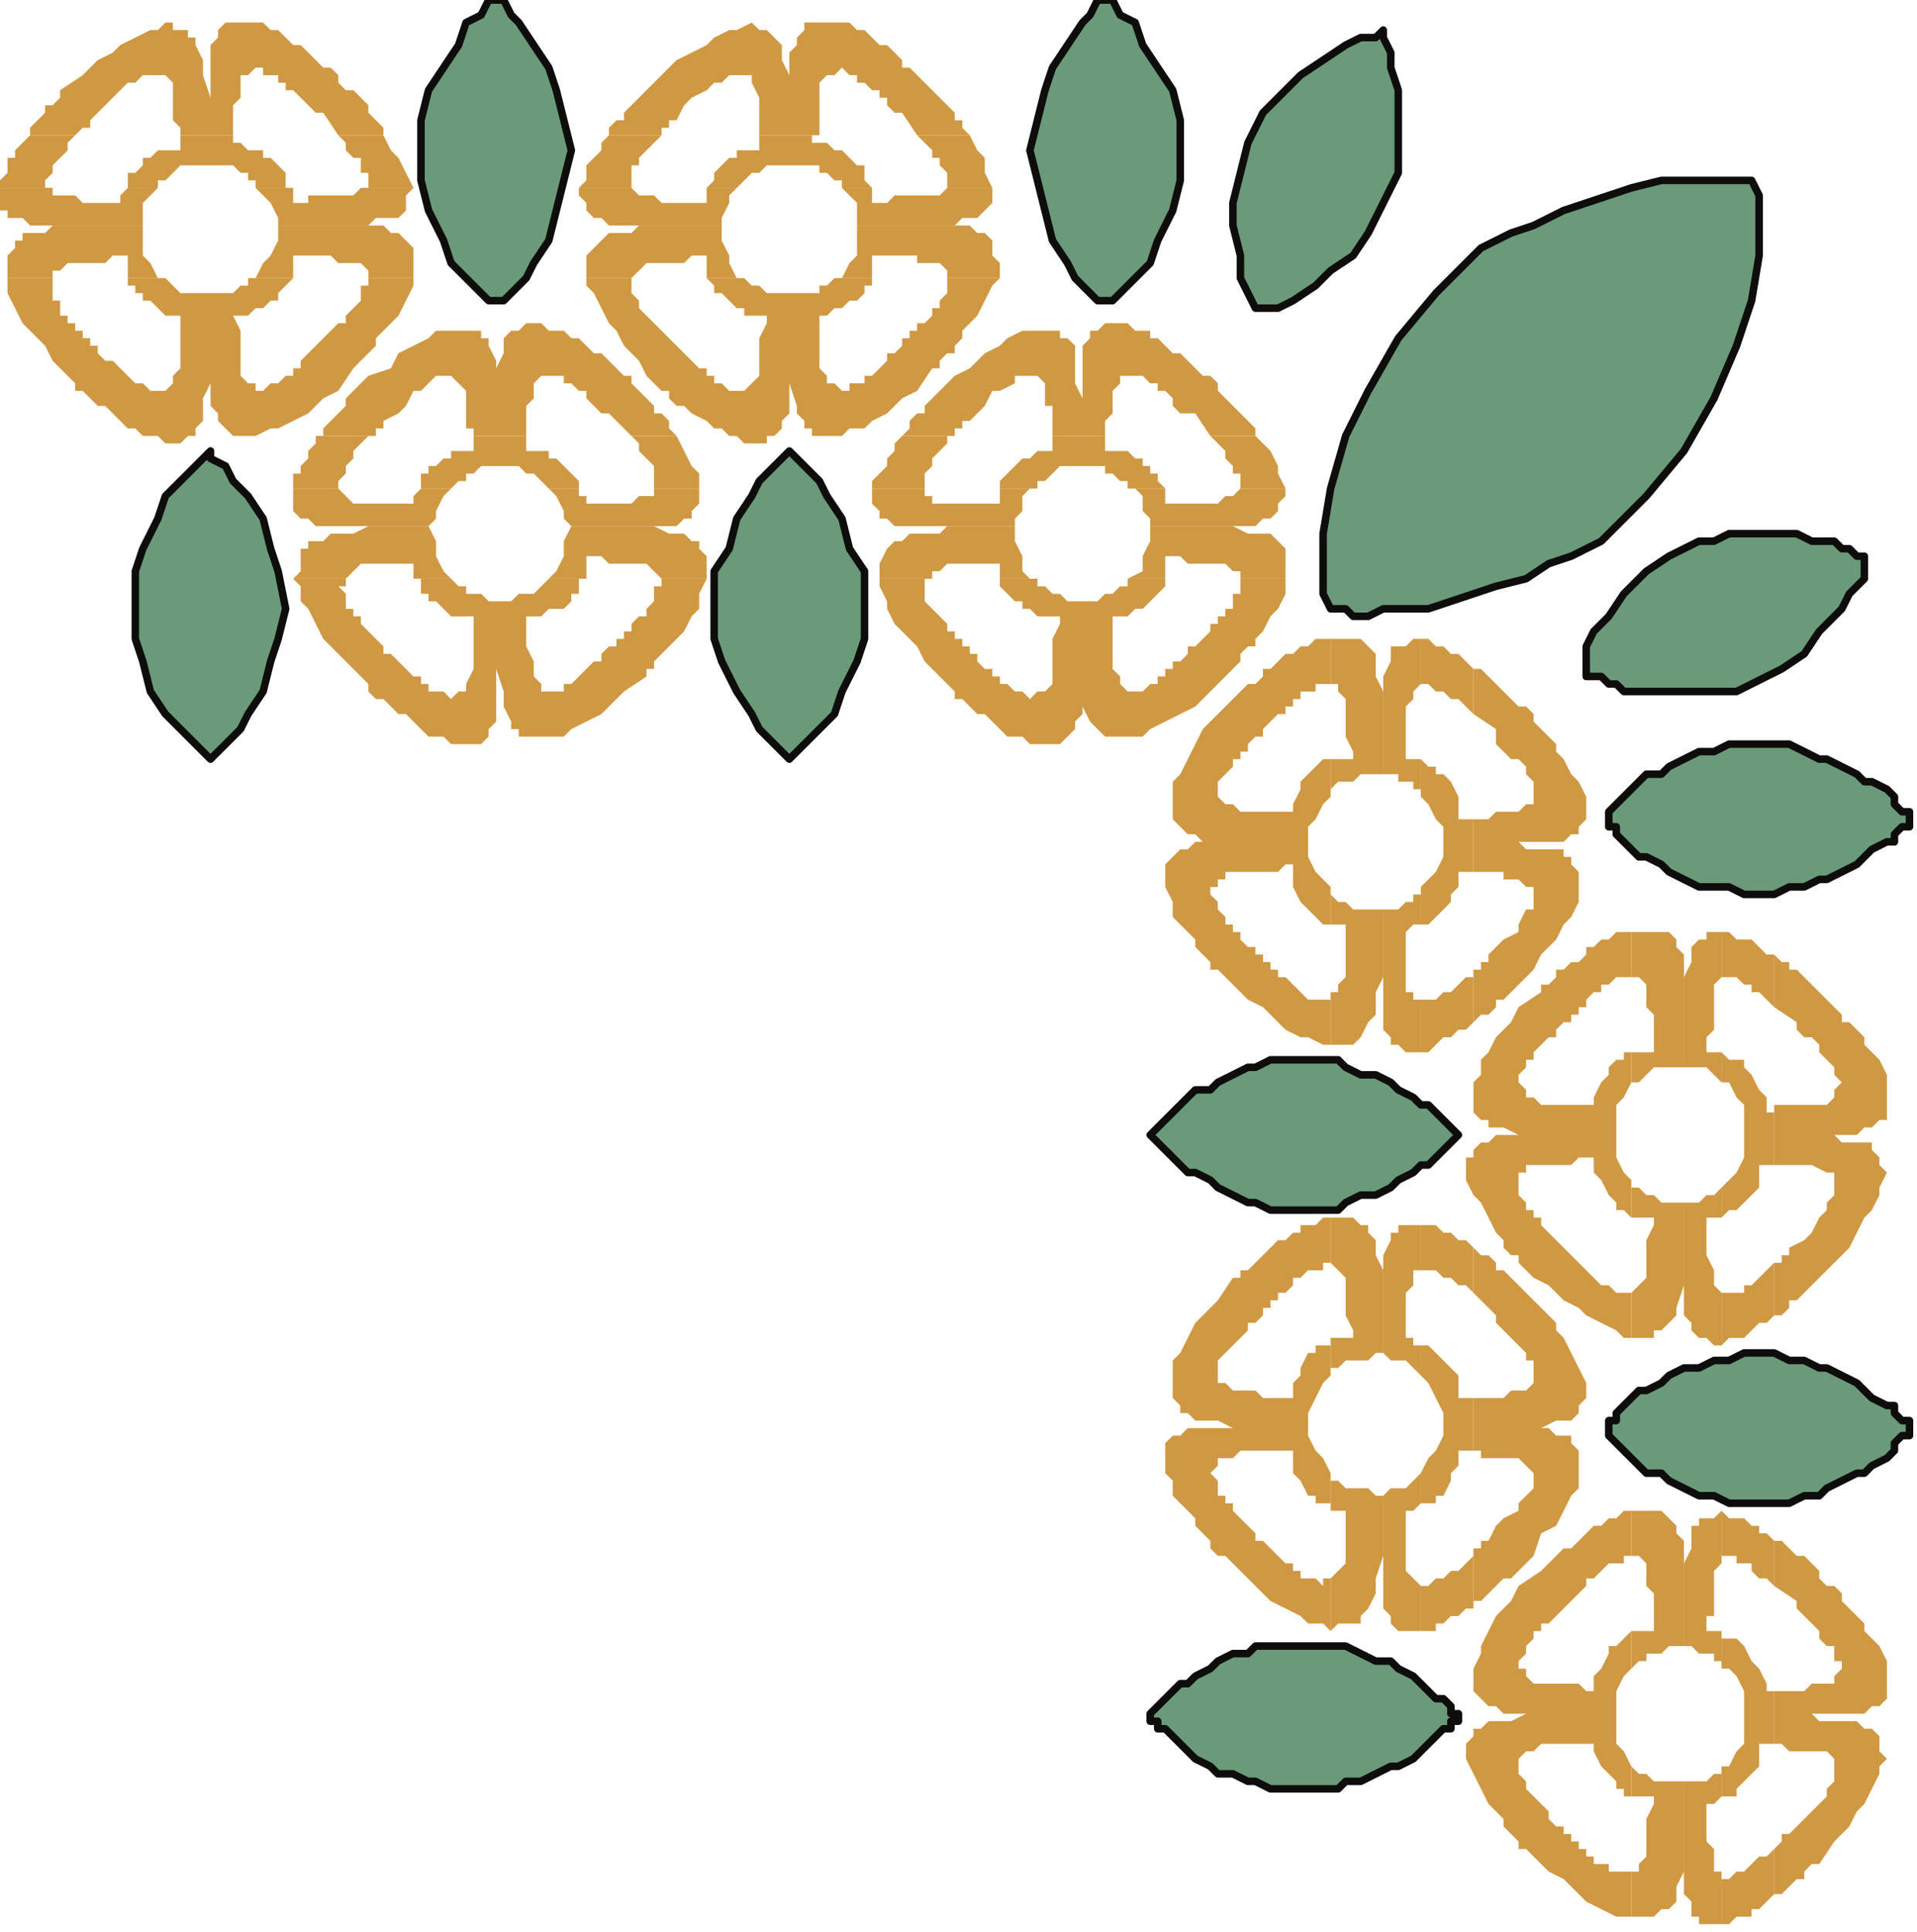 <?xml version="1.0" encoding="UTF-8" standalone="no"?>
<svg
   xmlns:dc="http://purl.org/dc/elements/1.1/"
   xmlns:cc="http://creativecommons.org/ns#"
   xmlns:rdf="http://www.w3.org/1999/02/22-rdf-syntax-ns#"
   xmlns:svg="http://www.w3.org/2000/svg"
   xmlns="http://www.w3.org/2000/svg"
   xmlns:sodipodi="http://sodipodi.sourceforge.net/DTD/sodipodi-0.dtd"
   xmlns:inkscape="http://www.inkscape.org/namespaces/inkscape"
   version="1.0"
   width="67.469mm"
   height="67.998mm"
   id="svg193"
   sodipodi:docname="CRNRC150.WMF">
  <sodipodi:namedview
     pagecolor="#ffffff"
     bordercolor="#666666"
     borderopacity="1"
     objecttolerance="10"
     gridtolerance="10"
     guidetolerance="10"
     inkscape:pageopacity="0"
     inkscape:pageshadow="2"
     inkscape:window-width="640"
     inkscape:window-height="480"
     id="namedview195" />
  <defs
     id="defs3">
    <pattern
       id="WMFhbasepattern"
       patternUnits="userSpaceOnUse"
       width="6"
       height="6"
       x="0"
       y="0" />
  </defs>
  <path
     style="fill:#d09842;fill-rule:evenodd;fill-opacity:1;stroke:none;"
     d="  M 171,77   L 165,77   L 165,78   L 165,78   L 165,79   L 164,79   L 164,80   L 164,81   L 163,81   L 163,82   L 162,82   L 162,83   L 161,83   L 161,84   L 161,84   L 160,85   L 160,85   L 159,86   L 158,86   L 158,87   L 157,88   L 156,88   L 156,89   L 155,89   L 155,90   L 154,90   L 154,91   L 153,91   L 153,91   L 152,92   L 152,92   L 152,92   L 151,92   L 151,92   L 150,92   L 149,91   L 149,90   L 148,89   L 148,88   L 148,86   L 148,84   L 148,82   L 148,82   L 148,82   L 149,82   L 150,82   L 151,81   L 151,81   L 152,81   L 152,81   L 153,80   L 154,79   L 154,79   L 155,78   L 155,77   L 150,77   L 150,77   L 150,77   L 150,77   L 150,77   L 150,77   L 150,77   L 150,77   L 150,77   L 150,78   L 149,78   L 148,79   L 147,79   L 147,79   L 146,80   L 145,80   L 144,80   L 143,80   L 142,80   L 141,79   L 140,79   L 140,79   L 139,78   L 138,78   L 138,77   L 138,77   L 138,77   L 138,77   L 138,77   L 138,77   L 137,77   L 137,77   L 137,77   L 133,77   L 133,78   L 134,79   L 134,79   L 135,80   L 136,80   L 136,81   L 137,81   L 138,82   L 138,82   L 139,82   L 140,82   L 141,82   L 141,83   L 140,85   L 140,87   L 140,88   L 140,89   L 140,91   L 139,92   L 138,92   L 137,93   L 136,92   L 136,92   L 135,92   L 134,91   L 133,91   L 133,90   L 132,90   L 132,89   L 131,89   L 130,88   L 130,87   L 129,87   L 129,86   L 128,86   L 128,85   L 127,85   L 127,84   L 126,84   L 126,83   L 125,82   L 125,82   L 124,81   L 124,81   L 123,80   L 123,80   L 123,79   L 123,79   L 123,78   L 123,78   L 123,78   L 123,78   L 123,77   L 117,77   L 117,78   L 118,80   L 118,81   L 119,83   L 121,85   L 122,86   L 123,88   L 125,90   L 126,91   L 127,92   L 127,93   L 128,93   L 129,94   L 130,95   L 131,95   L 132,96   L 133,97   L 134,98   L 135,98   L 136,98   L 137,99   L 138,99   L 139,99   L 139,99   L 140,99   L 141,99   L 142,98   L 143,97   L 143,96   L 144,95   L 144,93   L 144,92   L 144,91   L 144,91   L 144,91   L 144,90   L 144,90   L 144,89   L 144,89   L 144,89   L 144,92   L 144,94   L 145,96   L 146,97   L 146,97   L 146,97   L 147,98   L 147,98   L 148,98   L 148,98   L 149,98   L 149,98   L 150,98   L 152,98   L 153,97   L 155,96   L 157,95   L 159,94   L 161,92   L 163,90   L 164,89   L 164,89   L 165,88   L 165,87   L 166,86   L 167,86   L 167,85   L 168,84   L 169,82   L 170,81   L 171,79   L 171,77  z "
     id="path5" />
  <path
     style="fill:#d09842;fill-rule:evenodd;fill-opacity:1;stroke:none;"
     d="  M 177,85   L 177,91   L 176,91   L 176,91   L 175,91   L 175,92   L 174,92   L 173,92   L 173,93   L 172,93   L 172,94   L 171,94   L 171,95   L 170,95   L 170,95   L 169,96   L 169,96   L 168,97   L 168,98   L 167,98   L 166,99   L 166,100   L 165,100   L 165,101   L 164,101   L 164,102   L 163,103   L 162,104   L 162,104   L 162,105   L 162,106   L 163,107   L 164,107   L 165,108   L 166,108   L 166,108   L 167,108   L 168,108   L 169,108   L 170,108   L 171,108   L 172,108   L 172,108   L 172,107   L 173,105   L 173,104   L 174,103   L 175,102   L 175,102   L 176,101   L 177,101   L 177,106   L 177,106   L 177,106   L 177,106   L 177,106   L 177,106   L 177,106   L 177,106   L 177,106   L 176,107   L 175,109   L 174,110   L 174,112   L 174,114   L 175,116   L 176,117   L 177,118   L 177,118   L 177,118   L 177,118   L 177,118   L 177,118   L 177,119   L 177,119   L 177,119   L 177,123   L 176,123   L 175,122   L 175,122   L 174,121   L 173,120   L 172,118   L 172,117   L 172,115   L 171,115   L 170,116   L 169,116   L 168,116   L 167,116   L 167,116   L 166,116   L 165,116   L 165,116   L 164,116   L 163,116   L 163,117   L 162,117   L 162,117   L 162,118   L 161,118   L 161,119   L 162,120   L 162,120   L 162,121   L 163,122   L 163,123   L 164,123   L 164,124   L 165,124   L 165,125   L 166,126   L 167,126   L 167,127   L 168,127   L 168,128   L 169,128   L 169,129   L 170,129   L 170,130   L 171,130   L 172,131   L 172,131   L 173,132   L 173,132   L 174,133   L 174,133   L 175,133   L 175,133   L 176,133   L 176,133   L 176,133   L 176,133   L 177,133   L 177,139   L 176,139   L 174,138   L 173,138   L 171,137   L 169,135   L 168,134   L 166,133   L 164,131   L 163,130   L 162,129   L 161,129   L 161,128   L 160,127   L 159,126   L 159,125   L 158,124   L 156,122   L 156,120   L 155,118   L 155,117   L 155,116   L 155,115   L 156,114   L 157,113   L 158,113   L 159,112   L 161,112   L 162,112   L 163,112   L 163,112   L 163,112   L 164,112   L 164,112   L 165,112   L 165,112   L 165,112   L 164,112   L 162,112   L 161,112   L 160,112   L 159,111   L 158,111   L 158,111   L 157,110   L 157,110   L 156,109   L 156,108   L 156,107   L 156,106   L 156,104   L 157,103   L 158,101   L 159,99   L 160,97   L 162,95   L 164,93   L 165,92   L 165,92   L 166,91   L 167,91   L 168,90   L 168,89   L 169,89   L 170,88   L 171,87   L 172,87   L 173,86   L 173,86   L 174,86   L 175,85   L 176,85   L 177,85  z "
     id="path7" />
  <path
     style="fill:#d09842;fill-rule:evenodd;fill-opacity:1;stroke:none;"
     d="  M 94,77   L 88,77   L 88,78   L 87,78   L 87,79   L 87,79   L 87,80   L 86,81   L 86,81   L 86,82   L 85,82   L 84,83   L 84,83   L 84,84   L 83,84   L 83,85   L 82,85   L 82,86   L 81,86   L 80,87   L 80,88   L 79,88   L 78,89   L 78,89   L 77,90   L 77,90   L 76,91   L 76,91   L 75,91   L 75,92   L 75,92   L 74,92   L 74,92   L 73,92   L 72,92   L 72,91   L 71,90   L 71,89   L 71,88   L 70,86   L 70,84   L 70,82   L 70,82   L 71,82   L 72,82   L 72,82   L 73,81   L 74,81   L 74,81   L 75,81   L 76,80   L 76,79   L 77,79   L 77,78   L 77,77   L 73,77   L 73,77   L 73,77   L 73,77   L 73,77   L 73,77   L 73,77   L 73,77   L 73,77   L 72,78   L 72,78   L 71,79   L 70,79   L 69,79   L 68,80   L 67,80   L 66,80   L 66,80   L 65,80   L 64,79   L 63,79   L 62,79   L 62,78   L 61,78   L 60,77   L 60,77   L 60,77   L 60,77   L 60,77   L 60,77   L 60,77   L 60,77   L 60,77   L 56,77   L 56,78   L 56,79   L 57,79   L 57,80   L 58,80   L 59,81   L 59,81   L 60,82   L 61,82   L 62,82   L 62,82   L 63,82   L 63,83   L 63,85   L 63,87   L 63,88   L 63,89   L 62,91   L 62,92   L 61,92   L 60,93   L 59,92   L 58,92   L 57,92   L 57,91   L 56,91   L 56,90   L 55,90   L 54,89   L 54,89   L 53,88   L 52,87   L 51,87   L 51,86   L 51,86   L 50,85   L 50,85   L 49,84   L 49,84   L 48,83   L 48,82   L 47,82   L 47,81   L 46,81   L 46,80   L 46,80   L 46,79   L 46,79   L 45,78   L 45,78   L 45,78   L 46,78   L 46,77   L 39,77   L 40,78   L 40,80   L 41,81   L 42,83   L 43,85   L 44,86   L 46,88   L 48,90   L 49,91   L 49,92   L 50,93   L 51,93   L 52,94   L 53,95   L 54,95   L 55,96   L 56,97   L 57,98   L 58,98   L 59,98   L 60,99   L 61,99   L 61,99   L 62,99   L 63,99   L 64,99   L 65,98   L 65,97   L 66,96   L 66,95   L 66,93   L 66,92   L 66,91   L 66,91   L 66,91   L 66,90   L 66,90   L 66,89   L 66,89   L 66,89   L 67,92   L 67,94   L 68,96   L 68,97   L 69,97   L 69,97   L 69,98   L 70,98   L 70,98   L 71,98   L 71,98   L 72,98   L 73,98   L 75,98   L 76,97   L 78,96   L 80,95   L 81,94   L 83,92   L 86,90   L 86,89   L 87,89   L 87,88   L 88,87   L 89,86   L 89,86   L 90,85   L 91,84   L 92,82   L 93,81   L 93,79   L 94,77  z "
     id="path9" />
  <path
     style="fill:#d09842;fill-rule:evenodd;fill-opacity:1;stroke:none;"
     d="  M 177,162   L 177,168   L 176,168   L 176,169   L 175,169   L 175,169   L 174,169   L 173,170   L 173,170   L 172,170   L 172,171   L 171,172   L 171,172   L 170,172   L 170,173   L 169,173   L 169,174   L 168,174   L 168,175   L 167,176   L 166,176   L 166,177   L 165,178   L 165,178   L 164,179   L 164,179   L 163,180   L 162,181   L 162,182   L 162,183   L 162,184   L 163,184   L 164,185   L 165,185   L 166,185   L 166,185   L 167,185   L 168,186   L 169,186   L 170,186   L 171,186   L 172,186   L 172,186   L 172,184   L 173,183   L 173,182   L 174,180   L 175,180   L 175,179   L 176,179   L 177,179   L 177,183   L 177,183   L 177,183   L 177,183   L 177,183   L 177,183   L 177,183   L 177,183   L 177,183   L 176,184   L 175,186   L 174,188   L 174,190   L 174,191   L 175,193   L 176,194   L 177,196   L 177,196   L 177,196   L 177,196   L 177,196   L 177,196   L 177,196   L 177,196   L 177,196   L 177,200   L 176,200   L 175,200   L 175,199   L 174,199   L 173,197   L 172,196   L 172,194   L 172,193   L 171,193   L 170,193   L 169,193   L 168,193   L 167,193   L 167,193   L 166,193   L 165,193   L 165,193   L 164,194   L 163,194   L 163,194   L 162,194   L 162,195   L 162,195   L 161,196   L 161,196   L 162,197   L 162,198   L 162,199   L 163,199   L 163,200   L 164,200   L 164,201   L 165,202   L 165,202   L 166,203   L 167,204   L 167,205   L 168,205   L 168,205   L 169,206   L 169,206   L 170,207   L 170,207   L 171,208   L 172,208   L 172,209   L 173,209   L 173,210   L 174,210   L 174,210   L 175,210   L 175,210   L 176,211   L 176,211   L 176,211   L 176,210   L 177,210   L 177,217   L 176,216   L 174,216   L 173,215   L 171,214   L 169,213   L 168,212   L 166,210   L 164,208   L 163,207   L 162,207   L 161,206   L 161,205   L 160,204   L 159,203   L 159,202   L 158,201   L 156,199   L 156,197   L 155,196   L 155,194   L 155,193   L 155,192   L 156,191   L 157,191   L 158,190   L 159,190   L 161,190   L 162,190   L 163,190   L 163,190   L 163,190   L 164,190   L 164,190   L 165,190   L 165,190   L 165,190   L 164,190   L 162,189   L 161,189   L 160,189   L 159,189   L 158,188   L 158,188   L 157,188   L 157,187   L 156,186   L 156,185   L 156,184   L 156,183   L 156,181   L 157,180   L 158,178   L 159,176   L 160,175   L 162,173   L 164,170   L 165,170   L 165,169   L 166,169   L 167,168   L 168,167   L 168,167   L 169,166   L 170,165   L 171,165   L 172,164   L 173,164   L 173,163   L 174,163   L 175,163   L 176,162   L 177,162  z "
     id="path11" />
  <path
     style="fill:#d09842;fill-rule:evenodd;fill-opacity:1;stroke:none;"
     d="  M 133,37   L 126,37   L 126,37   L 126,38   L 126,38   L 126,39   L 125,40   L 125,40   L 125,41   L 124,41   L 124,42   L 123,43   L 123,43   L 122,43   L 122,44   L 121,44   L 121,45   L 120,45   L 120,46   L 119,47   L 118,47   L 118,48   L 117,49   L 117,49   L 116,50   L 115,50   L 115,50   L 115,51   L 114,51   L 114,51   L 113,51   L 113,52   L 112,52   L 112,52   L 111,51   L 110,51   L 110,50   L 109,49   L 109,47   L 109,46   L 109,44   L 109,42   L 109,42   L 110,42   L 110,42   L 111,41   L 112,41   L 112,41   L 113,40   L 114,40   L 114,40   L 115,39   L 115,38   L 116,38   L 116,37   L 112,37   L 112,37   L 112,37   L 112,37   L 112,37   L 112,37   L 112,37   L 112,37   L 112,37   L 111,37   L 110,38   L 109,38   L 109,39   L 108,39   L 107,39   L 106,39   L 105,39   L 104,39   L 103,39   L 102,39   L 102,39   L 101,38   L 100,38   L 99,37   L 99,37   L 99,37   L 99,37   L 99,37   L 99,37   L 99,37   L 99,37   L 98,37   L 98,37   L 94,37   L 95,38   L 95,38   L 95,39   L 96,39   L 97,40   L 97,40   L 98,41   L 99,41   L 99,42   L 100,42   L 101,42   L 102,42   L 102,43   L 101,45   L 101,46   L 101,48   L 101,49   L 101,50   L 100,51   L 99,52   L 98,52   L 98,52   L 97,52   L 96,51   L 95,51   L 95,50   L 94,50   L 94,49   L 93,49   L 92,48   L 92,48   L 91,47   L 90,46   L 90,46   L 89,45   L 89,45   L 88,44   L 88,44   L 87,43   L 87,43   L 86,42   L 86,42   L 85,41   L 85,40   L 85,40   L 84,39   L 84,39   L 84,38   L 84,38   L 84,38   L 84,37   L 84,37   L 84,37   L 78,37   L 78,38   L 79,39   L 80,41   L 81,43   L 82,44   L 83,46   L 85,48   L 86,50   L 87,51   L 88,52   L 89,52   L 89,53   L 90,54   L 91,54   L 92,55   L 94,56   L 95,57   L 96,57   L 97,58   L 97,58   L 98,58   L 99,59   L 100,59   L 101,59   L 102,59   L 102,58   L 103,58   L 104,57   L 104,56   L 105,55   L 105,53   L 105,51   L 105,51   L 105,51   L 105,50   L 105,50   L 105,49   L 105,49   L 105,49   L 105,49   L 105,51   L 106,54   L 106,55   L 107,56   L 107,57   L 107,57   L 108,57   L 108,58   L 109,58   L 109,58   L 110,58   L 110,58   L 112,58   L 113,57   L 115,57   L 116,56   L 118,55   L 120,53   L 122,52   L 124,49   L 125,49   L 125,48   L 126,47   L 127,47   L 127,46   L 128,45   L 128,44   L 129,43   L 130,42   L 131,40   L 132,38   L 133,37  z "
     id="path13" />
  <path
     style="fill:#d09842;fill-rule:evenodd;fill-opacity:1;stroke:none;"
     d="  M 217,124   L 217,130   L 217,130   L 216,130   L 216,130   L 215,130   L 214,131   L 214,131   L 213,131   L 213,132   L 212,132   L 211,133   L 211,133   L 211,134   L 210,134   L 210,135   L 209,135   L 209,136   L 208,136   L 207,137   L 207,138   L 206,138   L 205,139   L 205,139   L 204,140   L 204,141   L 203,141   L 203,142   L 202,143   L 202,144   L 203,145   L 203,146   L 204,146   L 205,147   L 206,147   L 207,147   L 208,147   L 208,147   L 209,147   L 210,147   L 211,147   L 212,147   L 212,147   L 212,146   L 213,144   L 214,143   L 214,142   L 215,141   L 216,141   L 216,140   L 217,140   L 217,144   L 217,144   L 217,144   L 217,144   L 217,144   L 217,144   L 217,144   L 217,144   L 217,144   L 216,146   L 215,147   L 215,149   L 215,151   L 215,153   L 215,154   L 216,156   L 217,157   L 217,157   L 217,157   L 217,157   L 217,157   L 217,157   L 217,157   L 217,158   L 217,158   L 217,162   L 216,161   L 216,161   L 215,161   L 215,160   L 214,159   L 213,157   L 212,156   L 212,154   L 211,154   L 210,154   L 209,155   L 209,155   L 208,155   L 207,155   L 206,155   L 206,155   L 205,155   L 205,155   L 204,155   L 203,155   L 203,156   L 202,156   L 202,157   L 202,157   L 202,158   L 202,158   L 202,159   L 203,160   L 203,161   L 204,161   L 204,162   L 205,162   L 205,163   L 206,164   L 206,164   L 207,165   L 208,166   L 208,166   L 209,167   L 209,167   L 210,168   L 210,168   L 211,169   L 211,169   L 212,170   L 212,170   L 213,171   L 214,171   L 214,171   L 215,172   L 215,172   L 216,172   L 216,172   L 216,172   L 217,172   L 217,172   L 217,172   L 217,178   L 216,178   L 215,177   L 213,176   L 211,175   L 210,174   L 208,173   L 206,171   L 204,170   L 203,169   L 202,168   L 202,167   L 201,167   L 200,166   L 200,165   L 199,164   L 198,162   L 197,160   L 196,159   L 195,157   L 195,155   L 195,154   L 196,154   L 196,153   L 197,152   L 198,152   L 199,151   L 201,151   L 203,151   L 203,151   L 203,151   L 204,151   L 204,151   L 205,151   L 205,151   L 205,151   L 205,151   L 204,151   L 203,151   L 202,151   L 200,150   L 200,150   L 199,150   L 198,150   L 198,149   L 197,149   L 196,148   L 196,147   L 196,146   L 196,144   L 197,143   L 197,141   L 198,140   L 199,138   L 201,136   L 202,134   L 205,132   L 205,131   L 206,131   L 207,130   L 207,129   L 208,129   L 209,128   L 210,128   L 211,127   L 211,126   L 212,126   L 213,125   L 214,125   L 215,124   L 216,124   L 216,124   L 217,124  z "
     id="path15" />
  <path
     style="fill:#d09842;fill-rule:evenodd;fill-opacity:1;stroke:none;"
     d="  M 55,37   L 49,37   L 49,37   L 49,38   L 48,38   L 48,39   L 48,40   L 48,40   L 47,41   L 47,41   L 46,42   L 46,43   L 45,43   L 45,43   L 44,44   L 44,44   L 43,45   L 43,45   L 42,46   L 41,47   L 41,47   L 40,48   L 40,49   L 39,49   L 39,50   L 38,50   L 38,50   L 37,51   L 37,51   L 36,51   L 36,51   L 35,52   L 35,52   L 34,52   L 34,51   L 33,51   L 32,50   L 32,49   L 32,47   L 32,46   L 32,44   L 31,42   L 31,42   L 32,42   L 33,42   L 34,41   L 34,41   L 35,41   L 36,40   L 36,40   L 37,40   L 37,39   L 38,38   L 38,38   L 39,37   L 34,37   L 34,37   L 34,37   L 34,37   L 34,37   L 34,37   L 34,37   L 34,37   L 34,37   L 33,37   L 33,38   L 32,38   L 31,39   L 30,39   L 29,39   L 29,39   L 28,39   L 27,39   L 26,39   L 25,39   L 24,39   L 23,38   L 23,38   L 22,37   L 21,37   L 21,37   L 21,37   L 21,37   L 21,37   L 21,37   L 21,37   L 21,37   L 21,37   L 17,37   L 17,38   L 18,38   L 18,39   L 19,39   L 19,40   L 20,40   L 21,41   L 21,41   L 22,42   L 23,42   L 23,42   L 24,42   L 24,43   L 24,45   L 24,46   L 24,48   L 24,49   L 23,50   L 23,51   L 22,52   L 21,52   L 20,52   L 20,52   L 19,51   L 18,51   L 17,50   L 17,50   L 16,49   L 16,49   L 15,48   L 14,48   L 13,47   L 13,46   L 12,46   L 12,45   L 11,45   L 11,44   L 10,44   L 10,43   L 9,43   L 9,42   L 8,42   L 8,41   L 8,40   L 7,40   L 7,39   L 7,39   L 7,38   L 7,38   L 7,38   L 7,37   L 7,37   L 7,37   L 1,37   L 1,38   L 1,39   L 2,41   L 3,43   L 4,44   L 6,46   L 7,48   L 9,50   L 10,51   L 10,52   L 11,52   L 12,53   L 13,54   L 14,54   L 15,55   L 16,56   L 17,57   L 18,57   L 19,58   L 20,58   L 21,58   L 22,59   L 22,59   L 23,59   L 24,59   L 25,58   L 26,58   L 26,57   L 27,56   L 27,55   L 27,53   L 28,51   L 28,51   L 28,51   L 28,50   L 28,50   L 28,49   L 28,49   L 28,49   L 28,49   L 28,51   L 28,54   L 29,55   L 29,56   L 30,57   L 30,57   L 30,57   L 31,58   L 31,58   L 32,58   L 32,58   L 33,58   L 34,58   L 36,57   L 37,57   L 39,56   L 41,55   L 43,53   L 45,52   L 47,49   L 47,49   L 48,48   L 49,47   L 49,47   L 50,46   L 50,45   L 51,44   L 52,43   L 53,42   L 54,40   L 55,38   L 55,37  z "
     id="path17" />
  <path
     style="fill:#d09842;fill-rule:evenodd;fill-opacity:1;stroke:none;"
     d="  M 217,201   L 217,207   L 217,207   L 216,207   L 216,208   L 215,208   L 214,208   L 214,208   L 213,209   L 213,209   L 212,210   L 211,210   L 211,211   L 211,211   L 210,212   L 210,212   L 209,213   L 209,213   L 208,214   L 207,215   L 207,215   L 206,216   L 205,216   L 205,217   L 204,217   L 204,218   L 203,219   L 203,220   L 202,221   L 202,222   L 203,222   L 203,223   L 204,224   L 205,224   L 206,224   L 207,224   L 208,224   L 208,224   L 209,224   L 210,224   L 211,225   L 212,225   L 212,225   L 212,223   L 213,222   L 214,220   L 214,219   L 215,219   L 216,218   L 216,218   L 217,217   L 217,222   L 217,222   L 217,222   L 217,222   L 217,222   L 217,222   L 217,222   L 217,222   L 217,222   L 216,223   L 215,225   L 215,227   L 215,228   L 215,230   L 215,232   L 216,233   L 217,235   L 217,235   L 217,235   L 217,235   L 217,235   L 217,235   L 217,235   L 217,235   L 217,235   L 217,239   L 216,239   L 216,238   L 215,238   L 215,237   L 214,236   L 213,235   L 212,233   L 212,232   L 211,232   L 210,232   L 209,232   L 209,232   L 208,232   L 207,232   L 206,232   L 206,232   L 205,232   L 205,232   L 204,233   L 203,233   L 203,233   L 202,234   L 202,234   L 202,234   L 202,235   L 202,236   L 202,236   L 203,237   L 203,238   L 204,239   L 204,239   L 205,240   L 205,240   L 206,241   L 206,242   L 207,243   L 208,243   L 208,244   L 209,244   L 209,245   L 210,245   L 210,246   L 211,246   L 211,247   L 212,247   L 212,248   L 213,248   L 214,248   L 214,249   L 215,249   L 215,249   L 216,249   L 216,249   L 216,249   L 217,249   L 217,249   L 217,249   L 217,255   L 216,255   L 215,255   L 213,254   L 211,253   L 210,252   L 208,250   L 206,249   L 204,247   L 203,246   L 202,246   L 202,245   L 201,244   L 200,243   L 200,242   L 199,241   L 198,240   L 197,238   L 196,236   L 195,234   L 195,233   L 195,232   L 196,231   L 196,230   L 197,230   L 198,229   L 199,229   L 201,229   L 203,228   L 203,228   L 203,228   L 204,228   L 204,228   L 205,228   L 205,228   L 205,228   L 205,228   L 204,228   L 203,228   L 202,228   L 200,228   L 200,228   L 199,227   L 198,227   L 198,227   L 197,226   L 196,225   L 196,224   L 196,223   L 196,222   L 197,220   L 197,219   L 198,217   L 199,215   L 201,213   L 202,211   L 205,209   L 205,209   L 206,208   L 207,207   L 207,207   L 208,206   L 209,206   L 210,205   L 211,204   L 211,204   L 212,203   L 213,203   L 214,202   L 215,202   L 216,201   L 216,201   L 217,201  z "
     id="path19" />
  <path
     style="fill:#d09842;fill-rule:evenodd;fill-opacity:1;stroke:none;"
     d="  M 137,77   L 136,76   L 136,74   L 135,72   L 135,70   L 121,70   L 122,70   L 122,70   L 123,70   L 123,70   L 126,70   L 125,71   L 124,71   L 122,71   L 121,71   L 120,72   L 120,72   L 119,72   L 118,73   L 118,73   L 117,75   L 117,76   L 117,77   L 123,77   L 124,77   L 124,76   L 125,76   L 126,75   L 126,75   L 127,75   L 128,75   L 129,75   L 129,75   L 130,75   L 131,75   L 132,75   L 133,75   L 133,75   L 133,76   L 133,77   L 133,77   L 137,77  z "
     id="path21" />
  <path
     style="fill:#d09842;fill-rule:evenodd;fill-opacity:1;stroke:none;"
     d="  M 177,119   L 177,119   L 178,120   L 179,120   L 180,121   L 181,121   L 182,121   L 183,121   L 184,121   L 184,135   L 184,134   L 184,134   L 184,133   L 184,133   L 184,130   L 183,132   L 183,135   L 182,136   L 181,138   L 181,138   L 181,138   L 180,139   L 179,139   L 179,139   L 178,139   L 177,139   L 177,139   L 177,133   L 177,132   L 178,132   L 178,131   L 179,130   L 179,129   L 179,127   L 179,126   L 179,124   L 179,123   L 179,123   L 178,123   L 177,123   L 177,123   L 177,119  z "
     id="path23" />
  <path
     style="fill:#d09842;fill-rule:evenodd;fill-opacity:1;stroke:none;"
     d="  M 60,77   L 59,76   L 58,74   L 58,72   L 57,70   L 44,70   L 44,70   L 45,70   L 45,70   L 46,70   L 49,70   L 47,71   L 46,71   L 45,71   L 44,71   L 43,72   L 42,72   L 41,72   L 41,73   L 40,73   L 40,75   L 40,76   L 39,77   L 46,77   L 46,77   L 47,76   L 47,76   L 48,75   L 49,75   L 50,75   L 50,75   L 51,75   L 52,75   L 53,75   L 54,75   L 55,75   L 55,75   L 55,75   L 55,76   L 55,77   L 56,77   L 60,77  z "
     id="path25" />
  <path
     style="fill:#d09842;fill-rule:evenodd;fill-opacity:1;stroke:none;"
     d="  M 177,196   L 177,197   L 178,197   L 179,198   L 180,198   L 181,198   L 182,198   L 183,199   L 184,199   L 184,212   L 184,212   L 184,211   L 184,211   L 184,210   L 184,207   L 183,210   L 183,212   L 182,214   L 181,215   L 181,215   L 181,216   L 180,216   L 179,216   L 179,216   L 178,216   L 177,217   L 177,217   L 177,210   L 177,210   L 178,209   L 178,209   L 179,208   L 179,206   L 179,205   L 179,203   L 179,201   L 179,201   L 179,201   L 178,201   L 177,201   L 177,200   L 177,196  z "
     id="path27" />
  <path
     style="fill:#d09842;fill-rule:evenodd;fill-opacity:1;stroke:none;"
     d="  M 98,37   L 97,35   L 97,34   L 96,32   L 96,30   L 83,30   L 83,30   L 83,30   L 84,30   L 85,30   L 88,30   L 86,30   L 85,30   L 84,31   L 82,31   L 81,31   L 81,31   L 80,32   L 80,32   L 79,33   L 78,34   L 78,35   L 78,37   L 84,37   L 85,36   L 85,36   L 86,35   L 87,35   L 88,35   L 88,35   L 89,35   L 90,35   L 91,35   L 91,35   L 92,34   L 93,34   L 94,34   L 94,35   L 94,36   L 94,36   L 94,37   L 98,37  z "
     id="path29" />
  <path
     style="fill:#d09842;fill-rule:evenodd;fill-opacity:1;stroke:none;"
     d="  M 217,158   L 218,158   L 219,159   L 219,159   L 220,159   L 221,160   L 222,160   L 223,160   L 224,160   L 224,173   L 224,173   L 224,173   L 224,172   L 224,171   L 224,168   L 224,171   L 223,174   L 223,175   L 222,176   L 221,177   L 221,177   L 220,177   L 220,178   L 219,178   L 219,178   L 218,178   L 217,178   L 217,172   L 218,171   L 218,171   L 219,170   L 219,169   L 219,168   L 219,166   L 219,165   L 220,163   L 220,162   L 219,162   L 218,162   L 218,162   L 217,162   L 217,158  z "
     id="path31" />
  <path
     style="fill:#d09842;fill-rule:evenodd;fill-opacity:1;stroke:none;"
     d="  M 21,37   L 20,35   L 19,34   L 19,32   L 19,30   L 5,30   L 5,30   L 6,30   L 6,30   L 7,30   L 10,30   L 9,30   L 7,30   L 6,31   L 5,31   L 4,31   L 3,31   L 3,32   L 2,32   L 2,33   L 1,34   L 1,35   L 1,37   L 7,37   L 7,36   L 8,36   L 9,35   L 10,35   L 10,35   L 11,35   L 12,35   L 12,35   L 13,35   L 14,35   L 15,34   L 16,34   L 17,34   L 17,35   L 17,36   L 17,36   L 17,37   L 21,37  z "
     id="path33" />
  <path
     style="fill:#d09842;fill-rule:evenodd;fill-opacity:1;stroke:none;"
     d="  M 217,235   L 218,236   L 219,236   L 219,236   L 220,237   L 221,237   L 222,237   L 223,237   L 224,237   L 224,251   L 224,251   L 224,250   L 224,250   L 224,249   L 224,246   L 224,249   L 223,251   L 223,253   L 222,254   L 221,254   L 221,254   L 220,255   L 220,255   L 219,255   L 219,255   L 218,255   L 217,255   L 217,249   L 218,249   L 218,248   L 219,247   L 219,246   L 219,245   L 219,244   L 219,242   L 220,240   L 220,239   L 219,239   L 218,239   L 218,239   L 217,239   L 217,235  z "
     id="path35" />
  <path
     style="fill:#d09842;fill-rule:evenodd;fill-opacity:1;stroke:none;"
     d="  M 171,77   L 171,77   L 171,76   L 171,76   L 171,75   L 171,74   L 171,73   L 170,72   L 170,72   L 169,71   L 167,71   L 166,71   L 164,70   L 163,70   L 153,70   L 153,72   L 152,74   L 152,76   L 150,77   L 155,77   L 155,77   L 155,76   L 155,75   L 155,74   L 156,74   L 157,74   L 158,75   L 159,75   L 160,75   L 161,75   L 161,75   L 162,75   L 162,75   L 163,75   L 164,76   L 165,76   L 165,77   L 171,77  z "
     id="path37" />
  <path
     style="fill:#d09842;fill-rule:evenodd;fill-opacity:1;stroke:none;"
     d="  M 177,85   L 177,85   L 178,85   L 178,85   L 179,85   L 180,85   L 181,85   L 182,86   L 182,86   L 183,87   L 183,89   L 183,90   L 184,92   L 184,93   L 184,103   L 183,103   L 182,103   L 181,103   L 180,104   L 179,104   L 178,104   L 177,105   L 177,106   L 177,101   L 177,101   L 178,101   L 179,101   L 180,101   L 180,100   L 179,98   L 179,96   L 179,95   L 179,94   L 179,93   L 178,92   L 178,91   L 177,91   L 177,85  z "
     id="path39" />
  <path
     style="fill:#d09842;fill-rule:evenodd;fill-opacity:1;stroke:none;"
     d="  M 94,77   L 94,77   L 94,76   L 94,76   L 94,75   L 94,74   L 93,73   L 93,72   L 92,72   L 91,71   L 90,71   L 89,71   L 87,70   L 86,70   L 76,70   L 75,72   L 75,74   L 74,76   L 73,77   L 77,77   L 78,77   L 78,76   L 78,75   L 78,74   L 79,74   L 80,74   L 81,75   L 82,75   L 83,75   L 83,75   L 84,75   L 84,75   L 84,75   L 86,75   L 87,76   L 87,76   L 88,77   L 94,77  z "
     id="path41" />
  <path
     style="fill:#d09842;fill-rule:evenodd;fill-opacity:1;stroke:none;"
     d="  M 177,162   L 177,162   L 178,162   L 178,162   L 179,162   L 180,162   L 181,163   L 182,163   L 182,164   L 183,165   L 183,166   L 183,167   L 184,169   L 184,170   L 184,180   L 183,180   L 182,181   L 181,181   L 180,181   L 179,181   L 178,182   L 177,182   L 177,183   L 177,179   L 177,178   L 178,178   L 179,178   L 180,178   L 180,177   L 179,175   L 179,173   L 179,172   L 179,172   L 179,170   L 178,169   L 178,169   L 177,168   L 177,162  z "
     id="path43" />
  <path
     style="fill:#d09842;fill-rule:evenodd;fill-opacity:1;stroke:none;"
     d="  M 133,37   L 133,37   L 133,36   L 133,35   L 133,35   L 132,34   L 132,33   L 132,32   L 131,31   L 130,31   L 129,30   L 127,30   L 126,30   L 124,30   L 114,30   L 114,32   L 114,34   L 113,35   L 112,37   L 116,37   L 116,36   L 116,36   L 116,35   L 116,34   L 118,34   L 119,34   L 120,34   L 120,34   L 121,34   L 122,34   L 122,35   L 123,35   L 123,35   L 124,35   L 125,35   L 126,36   L 126,37   L 133,37  z "
     id="path45" />
  <path
     style="fill:#d09842;fill-rule:evenodd;fill-opacity:1;stroke:none;"
     d="  M 217,124   L 217,124   L 218,124   L 219,124   L 219,124   L 220,124   L 221,124   L 222,124   L 223,125   L 223,126   L 224,127   L 224,129   L 224,130   L 224,132   L 224,142   L 223,142   L 222,142   L 221,142   L 220,142   L 219,143   L 219,143   L 218,144   L 217,144   L 217,140   L 218,140   L 218,140   L 219,140   L 220,140   L 220,138   L 220,136   L 220,135   L 219,134   L 219,133   L 219,132   L 219,131   L 218,130   L 217,130   L 217,124  z "
     id="path47" />
  <path
     style="fill:#d09842;fill-rule:evenodd;fill-opacity:1;stroke:none;"
     d="  M 55,37   L 55,37   L 55,36   L 55,35   L 55,35   L 55,34   L 55,33   L 54,32   L 53,31   L 52,31   L 51,30   L 50,30   L 48,30   L 47,30   L 37,30   L 37,32   L 36,34   L 35,35   L 34,37   L 39,37   L 39,36   L 39,36   L 39,35   L 39,34   L 40,34   L 41,34   L 42,34   L 43,34   L 44,34   L 44,34   L 45,35   L 45,35   L 46,35   L 47,35   L 48,35   L 49,36   L 49,37   L 55,37  z "
     id="path49" />
  <path
     style="fill:#d09842;fill-rule:evenodd;fill-opacity:1;stroke:none;"
     d="  M 217,201   L 217,201   L 218,201   L 219,201   L 219,201   L 220,201   L 221,201   L 222,202   L 223,203   L 223,204   L 224,205   L 224,206   L 224,208   L 224,209   L 224,219   L 223,219   L 222,219   L 221,220   L 220,220   L 219,220   L 219,221   L 218,221   L 217,222   L 217,217   L 218,217   L 218,217   L 219,217   L 220,217   L 220,216   L 220,214   L 220,212   L 219,211   L 219,210   L 219,209   L 219,208   L 218,207   L 217,207   L 217,201  z "
     id="path51" />
  <path
     style="fill:#d09842;fill-rule:evenodd;fill-opacity:1;stroke:none;"
     d="  M 135,70   L 135,69   L 136,68   L 136,66   L 137,65   L 133,65   L 133,66   L 133,66   L 133,67   L 132,67   L 132,67   L 131,67   L 131,67   L 130,67   L 129,67   L 129,67   L 128,67   L 127,67   L 126,67   L 124,67   L 124,66   L 123,66   L 123,65   L 116,65   L 116,65   L 116,66   L 116,66   L 116,67   L 116,67   L 117,68   L 117,69   L 117,69   L 118,69   L 119,70   L 120,70   L 121,70   L 135,70  z "
     id="path53" />
  <path
     style="fill:#d09842;fill-rule:evenodd;fill-opacity:1;stroke:none;"
     d="  M 184,121   L 184,121   L 185,121   L 186,121   L 186,121   L 187,120   L 188,120   L 188,119   L 189,119   L 189,123   L 188,123   L 188,123   L 187,124   L 187,124   L 187,124   L 187,125   L 187,127   L 187,128   L 187,130   L 187,132   L 188,132   L 188,133   L 189,133   L 189,140   L 189,140   L 188,140   L 188,140   L 187,140   L 187,140   L 186,139   L 185,139   L 185,139   L 185,138   L 184,137   L 184,136   L 184,135   L 184,121  z "
     id="path55" />
  <path
     style="fill:#d09842;fill-rule:evenodd;fill-opacity:1;stroke:none;"
     d="  M 57,70   L 58,69   L 58,68   L 59,66   L 60,65   L 56,65   L 55,66   L 55,66   L 55,67   L 55,67   L 54,67   L 54,67   L 53,67   L 52,67   L 52,67   L 51,67   L 50,67   L 49,67   L 48,67   L 47,67   L 46,66   L 46,66   L 45,65   L 39,65   L 39,65   L 39,66   L 39,66   L 39,67   L 39,67   L 39,68   L 40,69   L 40,69   L 41,69   L 42,70   L 43,70   L 44,70   L 57,70  z "
     id="path57" />
  <path
     style="fill:#d09842;fill-rule:evenodd;fill-opacity:1;stroke:none;"
     d="  M 184,199   L 184,199   L 185,198   L 186,198   L 186,198   L 187,198   L 188,197   L 188,197   L 189,196   L 189,200   L 188,201   L 188,201   L 187,201   L 187,201   L 187,202   L 187,203   L 187,204   L 187,206   L 187,208   L 187,209   L 188,210   L 188,210   L 189,211   L 189,217   L 189,217   L 188,217   L 188,217   L 187,217   L 187,217   L 186,217   L 185,216   L 185,216   L 185,215   L 184,214   L 184,213   L 184,212   L 184,199  z "
     id="path59" />
  <path
     style="fill:#d09842;fill-rule:evenodd;fill-opacity:1;stroke:none;"
     d="  M 96,30   L 96,29   L 97,27   L 97,26   L 98,25   L 94,25   L 94,25   L 94,26   L 94,26   L 94,27   L 93,27   L 92,27   L 92,27   L 91,27   L 90,27   L 90,27   L 89,27   L 88,27   L 87,26   L 86,26   L 85,26   L 84,25   L 84,25   L 77,25   L 77,25   L 77,25   L 77,26   L 77,26   L 78,27   L 78,28   L 78,28   L 79,29   L 79,29   L 80,29   L 81,30   L 83,30   L 96,30  z "
     id="path61" />
  <path
     style="fill:#d09842;fill-rule:evenodd;fill-opacity:1;stroke:none;"
     d="  M 224,160   L 225,160   L 225,160   L 226,160   L 227,159   L 228,159   L 228,159   L 229,158   L 229,158   L 229,162   L 229,162   L 228,162   L 228,162   L 227,162   L 227,163   L 227,164   L 227,166   L 227,167   L 228,169   L 228,170   L 228,171   L 229,172   L 229,172   L 229,179   L 229,179   L 229,179   L 228,179   L 228,179   L 227,178   L 226,178   L 226,178   L 225,177   L 225,177   L 225,176   L 224,175   L 224,173   L 224,160  z "
     id="path63" />
  <path
     style="fill:#d09842;fill-rule:evenodd;fill-opacity:1;stroke:none;"
     d="  M 19,30   L 19,29   L 19,27   L 20,26   L 21,25   L 17,25   L 17,25   L 16,26   L 16,26   L 16,27   L 15,27   L 15,27   L 14,27   L 14,27   L 13,27   L 12,27   L 12,27   L 11,27   L 10,26   L 8,26   L 7,26   L 7,25   L 6,25   L 0,25   L 0,25   L 0,25   L 0,26   L 0,26   L 0,27   L 0,28   L 1,28   L 1,29   L 2,29   L 3,29   L 4,30   L 5,30   L 19,30  z "
     id="path65" />
  <path
     style="fill:#d09842;fill-rule:evenodd;fill-opacity:1;stroke:none;"
     d="  M 224,237   L 225,237   L 225,237   L 226,237   L 227,237   L 228,236   L 228,236   L 229,236   L 229,235   L 229,239   L 229,239   L 228,240   L 228,240   L 227,240   L 227,241   L 227,242   L 227,243   L 227,245   L 228,246   L 228,248   L 228,249   L 229,249   L 229,250   L 229,256   L 229,256   L 229,256   L 228,256   L 228,256   L 227,256   L 226,256   L 226,255   L 225,255   L 225,254   L 225,253   L 224,252   L 224,251   L 224,237  z "
     id="path67" />
  <path
     style="fill:#d09842;fill-rule:evenodd;fill-opacity:1;stroke:none;"
     d="  M 163,70   L 163,70   L 162,70   L 162,70   L 162,70   L 163,70   L 164,70   L 165,70   L 166,70   L 167,70   L 168,69   L 169,69   L 169,69   L 170,68   L 170,67   L 171,66   L 171,65   L 165,65   L 164,66   L 164,66   L 163,66   L 162,67   L 161,67   L 161,67   L 160,67   L 160,67   L 159,67   L 159,67   L 159,67   L 158,67   L 157,67   L 157,67   L 156,67   L 155,67   L 155,67   L 155,67   L 155,67   L 155,67   L 155,67   L 155,67   L 155,67   L 155,67   L 155,67   L 155,66   L 155,66   L 155,65   L 151,65   L 152,66   L 152,68   L 153,69   L 153,70   L 163,70  z "
     id="path69" />
  <path
     style="fill:#d09842;fill-rule:evenodd;fill-opacity:1;stroke:none;"
     d="  M 184,93   L 184,93   L 184,94   L 184,94   L 184,94   L 184,92   L 184,90   L 185,88   L 185,87   L 185,86   L 186,86   L 186,86   L 187,86   L 187,86   L 188,85   L 188,85   L 189,85   L 189,91   L 188,92   L 188,92   L 188,93   L 187,94   L 187,95   L 187,96   L 187,97   L 187,98   L 187,99   L 187,99   L 187,100   L 187,101   L 187,101   L 187,101   L 187,101   L 187,101   L 187,101   L 187,101   L 187,101   L 187,101   L 187,101   L 188,101   L 188,101   L 189,101   L 189,105   L 188,105   L 188,104   L 187,104   L 186,104   L 186,103   L 185,103   L 184,103   L 184,103   L 184,93  z "
     id="path71" />
  <path
     style="fill:#d09842;fill-rule:evenodd;fill-opacity:1;stroke:none;"
     d="  M 86,70   L 85,70   L 85,70   L 85,70   L 84,70   L 86,70   L 87,70   L 88,70   L 89,70   L 90,70   L 91,69   L 91,69   L 92,69   L 92,68   L 93,67   L 93,66   L 93,65   L 87,65   L 87,66   L 86,66   L 85,66   L 84,67   L 84,67   L 83,67   L 83,67   L 82,67   L 82,67   L 82,67   L 81,67   L 81,67   L 80,67   L 79,67   L 79,67   L 78,67   L 78,67   L 78,67   L 78,67   L 78,67   L 78,67   L 78,67   L 78,67   L 78,67   L 78,67   L 78,66   L 77,66   L 77,65   L 73,65   L 74,66   L 75,68   L 75,69   L 76,70   L 86,70  z "
     id="path73" />
  <path
     style="fill:#d09842;fill-rule:evenodd;fill-opacity:1;stroke:none;"
     d="  M 184,170   L 184,171   L 184,171   L 184,171   L 184,172   L 184,169   L 184,167   L 185,165   L 185,164   L 185,164   L 186,164   L 186,163   L 187,163   L 187,163   L 188,163   L 188,163   L 189,163   L 189,169   L 188,169   L 188,170   L 188,171   L 187,172   L 187,173   L 187,174   L 187,174   L 187,175   L 187,176   L 187,177   L 187,177   L 187,178   L 187,178   L 187,178   L 187,178   L 187,178   L 187,178   L 187,178   L 187,178   L 187,178   L 187,178   L 188,178   L 188,179   L 189,179   L 189,183   L 188,182   L 188,182   L 187,181   L 186,181   L 186,181   L 185,181   L 184,180   L 184,180   L 184,170  z "
     id="path75" />
  <path
     style="fill:#d09842;fill-rule:evenodd;fill-opacity:1;stroke:none;"
     d="  M 124,30   L 124,30   L 123,30   L 123,30   L 123,30   L 124,30   L 126,30   L 127,30   L 128,29   L 128,29   L 129,29   L 130,29   L 130,29   L 131,28   L 132,27   L 132,26   L 132,25   L 126,25   L 126,25   L 125,26   L 124,26   L 123,26   L 122,26   L 122,26   L 121,26   L 121,26   L 121,26   L 120,26   L 120,26   L 119,26   L 119,26   L 118,27   L 117,27   L 117,27   L 117,27   L 117,27   L 117,27   L 117,27   L 116,27   L 116,27   L 116,27   L 116,27   L 116,26   L 116,26   L 116,25   L 116,25   L 112,25   L 113,26   L 114,27   L 114,29   L 114,30   L 124,30  z "
     id="path77" />
  <path
     style="fill:#d09842;fill-rule:evenodd;fill-opacity:1;stroke:none;"
     d="  M 224,132   L 224,132   L 224,133   L 224,133   L 224,133   L 224,130   L 225,128   L 225,127   L 225,126   L 226,125   L 226,125   L 227,125   L 227,124   L 228,124   L 228,124   L 229,124   L 229,124   L 229,130   L 229,130   L 228,131   L 228,132   L 228,133   L 228,134   L 228,135   L 228,136   L 228,137   L 228,137   L 227,138   L 227,139   L 227,139   L 227,139   L 227,139   L 227,139   L 227,139   L 227,140   L 227,140   L 227,140   L 227,140   L 228,140   L 228,140   L 229,140   L 229,140   L 229,144   L 229,144   L 228,143   L 228,143   L 227,142   L 226,142   L 225,142   L 225,142   L 224,142   L 224,132  z "
     id="path79" />
  <path
     style="fill:#d09842;fill-rule:evenodd;fill-opacity:1;stroke:none;"
     d="  M 47,30   L 46,30   L 46,30   L 46,30   L 46,30   L 47,30   L 48,30   L 49,30   L 50,29   L 51,29   L 52,29   L 52,29   L 53,29   L 54,28   L 54,27   L 54,26   L 55,25   L 49,25   L 48,25   L 47,26   L 47,26   L 46,26   L 45,26   L 44,26   L 44,26   L 44,26   L 43,26   L 43,26   L 42,26   L 42,26   L 41,26   L 41,27   L 40,27   L 39,27   L 39,27   L 39,27   L 39,27   L 39,27   L 39,27   L 39,27   L 39,27   L 39,27   L 39,26   L 39,26   L 39,25   L 38,25   L 34,25   L 35,26   L 36,27   L 37,29   L 37,30   L 47,30  z "
     id="path81" />
  <path
     style="fill:#d09842;fill-rule:evenodd;fill-opacity:1;stroke:none;"
     d="  M 224,209   L 224,210   L 224,210   L 224,210   L 224,210   L 224,208   L 225,206   L 225,204   L 225,203   L 226,203   L 226,202   L 227,202   L 227,202   L 228,202   L 228,202   L 229,201   L 229,201   L 229,207   L 229,208   L 228,209   L 228,209   L 228,210   L 228,212   L 228,212   L 228,213   L 228,214   L 228,215   L 227,215   L 227,216   L 227,217   L 227,217   L 227,217   L 227,217   L 227,217   L 227,217   L 227,217   L 227,217   L 227,217   L 228,217   L 228,217   L 229,217   L 229,218   L 229,222   L 229,221   L 228,221   L 228,220   L 227,220   L 226,220   L 225,219   L 225,219   L 224,219   L 224,209  z "
     id="path83" />
  <path
     style="fill:#d09842;fill-rule:evenodd;fill-opacity:1;stroke:none;"
     d="  M 123,65   L 123,64   L 123,64   L 123,63   L 124,62   L 124,61   L 125,60   L 126,59   L 126,58   L 120,58   L 119,59   L 119,60   L 118,61   L 118,62   L 117,63   L 117,63   L 116,64   L 116,65   L 123,65  z "
     id="path85" />
  <path
     style="fill:#d09842;fill-rule:evenodd;fill-opacity:1;stroke:none;"
     d="  M 189,133   L 190,133   L 190,133   L 191,133   L 192,132   L 193,132   L 194,131   L 195,130   L 196,130   L 196,136   L 195,137   L 194,137   L 193,138   L 192,138   L 191,139   L 191,139   L 190,140   L 189,140   L 189,133  z "
     id="path87" />
  <path
     style="fill:#d09842;fill-rule:evenodd;fill-opacity:1;stroke:none;"
     d="  M 45,65   L 45,64   L 45,64   L 46,63   L 46,62   L 47,61   L 47,60   L 48,59   L 49,58   L 42,58   L 42,59   L 41,60   L 41,61   L 40,62   L 40,63   L 39,63   L 39,64   L 39,65   L 45,65  z "
     id="path89" />
  <path
     style="fill:#d09842;fill-rule:evenodd;fill-opacity:1;stroke:none;"
     d="  M 189,211   L 190,211   L 190,211   L 191,210   L 192,210   L 193,209   L 194,209   L 195,208   L 196,207   L 196,214   L 195,214   L 194,215   L 193,215   L 192,216   L 191,216   L 191,217   L 190,217   L 189,217   L 189,211  z "
     id="path91" />
  <path
     style="fill:#d09842;fill-rule:evenodd;fill-opacity:1;stroke:none;"
     d="  M 84,25   L 84,24   L 84,23   L 84,22   L 85,22   L 85,21   L 86,20   L 87,19   L 88,18   L 81,18   L 80,19   L 80,20   L 79,21   L 79,21   L 78,22   L 78,23   L 78,24   L 77,25   L 84,25  z "
     id="path93" />
  <path
     style="fill:#d09842;fill-rule:evenodd;fill-opacity:1;stroke:none;"
     d="  M 229,172   L 230,172   L 231,172   L 232,172   L 232,171   L 233,171   L 234,170   L 235,169   L 236,168   L 236,175   L 235,176   L 234,176   L 233,177   L 233,177   L 232,178   L 231,178   L 230,178   L 229,179   L 229,172  z "
     id="path95" />
  <path
     style="fill:#d09842;fill-rule:evenodd;fill-opacity:1;stroke:none;"
     d="  M 6,25   L 6,24   L 7,23   L 7,22   L 7,22   L 8,21   L 9,20   L 9,19   L 10,18   L 4,18   L 3,19   L 2,20   L 2,21   L 1,21   L 1,22   L 1,23   L 0,24   L 0,25   L 6,25  z "
     id="path97" />
  <path
     style="fill:#d09842;fill-rule:evenodd;fill-opacity:1;stroke:none;"
     d="  M 229,250   L 230,250   L 231,249   L 232,249   L 232,249   L 233,248   L 234,247   L 235,247   L 236,246   L 236,252   L 235,253   L 234,254   L 233,254   L 233,255   L 232,255   L 231,255   L 230,256   L 229,256   L 229,250  z "
     id="path99" />
  <path
     style="fill:#d09842;fill-rule:evenodd;fill-opacity:1;stroke:none;"
     d="  M 155,65   L 155,65   L 154,64   L 154,63   L 153,63   L 153,62   L 152,62   L 152,61   L 151,61   L 150,60   L 150,60   L 149,60   L 148,60   L 147,60   L 147,59   L 147,59   L 147,59   L 147,58   L 147,58   L 140,58   L 140,58   L 140,58   L 140,59   L 140,59   L 140,59   L 140,59   L 140,59   L 140,59   L 140,60   L 139,60   L 139,60   L 138,60   L 137,61   L 137,61   L 136,61   L 135,62   L 135,62   L 134,63   L 134,63   L 133,64   L 133,65   L 137,65   L 138,65   L 138,64   L 139,64   L 140,63   L 140,63   L 141,62   L 142,62   L 143,62   L 144,62   L 145,62   L 146,62   L 147,62   L 147,63   L 148,63   L 149,64   L 150,64   L 150,65   L 150,65   L 150,65   L 150,65   L 151,65   L 155,65  z "
     id="path101" />
  <path
     style="fill:#d09842;fill-rule:evenodd;fill-opacity:1;stroke:none;"
     d="  M 189,101   L 189,101   L 190,102   L 191,102   L 191,103   L 192,103   L 193,104   L 194,106   L 194,107   L 194,109   L 195,109   L 195,109   L 195,109   L 196,109   L 196,109   L 196,116   L 196,116   L 196,116   L 195,116   L 195,116   L 195,116   L 195,116   L 195,116   L 195,116   L 194,116   L 194,118   L 193,119   L 193,120   L 192,121   L 191,122   L 191,122   L 190,123   L 189,123   L 189,119   L 189,118   L 190,117   L 191,116   L 192,114   L 192,112   L 192,110   L 191,109   L 190,107   L 189,106   L 189,106   L 189,106   L 189,106   L 189,105   L 189,101  z "
     id="path103" />
  <path
     style="fill:#d09842;fill-rule:evenodd;fill-opacity:1;stroke:none;"
     d="  M 77,65   L 77,65   L 77,64   L 76,63   L 76,63   L 75,62   L 75,62   L 74,61   L 73,61   L 73,60   L 72,60   L 71,60   L 70,60   L 70,60   L 70,59   L 70,59   L 70,59   L 70,58   L 70,58   L 63,58   L 63,58   L 63,58   L 63,59   L 63,59   L 63,59   L 63,59   L 63,59   L 63,59   L 63,60   L 62,60   L 61,60   L 60,60   L 60,61   L 59,61   L 59,61   L 58,62   L 57,62   L 57,63   L 56,63   L 56,64   L 56,65   L 60,65   L 60,65   L 61,64   L 62,64   L 62,63   L 63,63   L 64,62   L 65,62   L 66,62   L 66,62   L 67,62   L 68,62   L 69,62   L 70,63   L 71,63   L 72,64   L 72,64   L 73,65   L 73,65   L 73,65   L 73,65   L 73,65   L 77,65  z "
     id="path105" />
  <path
     style="fill:#d09842;fill-rule:evenodd;fill-opacity:1;stroke:none;"
     d="  M 189,179   L 189,179   L 190,179   L 191,180   L 191,180   L 192,181   L 193,182   L 194,183   L 194,185   L 194,186   L 195,186   L 195,186   L 195,186   L 196,186   L 196,186   L 196,193   L 196,193   L 196,193   L 195,193   L 195,193   L 195,193   L 195,193   L 195,193   L 195,193   L 194,193   L 194,195   L 193,196   L 193,197   L 192,199   L 191,199   L 191,200   L 190,200   L 189,200   L 189,196   L 189,196   L 190,194   L 191,193   L 192,191   L 192,190   L 192,188   L 191,186   L 190,184   L 189,183   L 189,183   L 189,183   L 189,183   L 189,183   L 189,179  z "
     id="path107" />
  <path
     style="fill:#d09842;fill-rule:evenodd;fill-opacity:1;stroke:none;"
     d="  M 116,25   L 116,25   L 115,24   L 115,23   L 115,22   L 114,22   L 113,21   L 113,21   L 112,20   L 111,20   L 111,20   L 110,19   L 109,19   L 108,19   L 108,18   L 108,18   L 109,18   L 109,18   L 109,18   L 101,18   L 101,18   L 101,18   L 101,18   L 101,18   L 101,19   L 101,19   L 101,19   L 101,19   L 101,20   L 101,20   L 100,20   L 99,20   L 98,20   L 98,21   L 97,21   L 97,21   L 96,22   L 95,23   L 95,23   L 95,24   L 94,25   L 98,25   L 99,24   L 99,24   L 100,23   L 101,23   L 102,22   L 102,22   L 103,22   L 104,22   L 105,22   L 106,22   L 107,22   L 108,22   L 109,22   L 109,23   L 110,23   L 111,24   L 112,24   L 112,24   L 112,25   L 112,25   L 112,25   L 116,25  z "
     id="path109" />
  <path
     style="fill:#d09842;fill-rule:evenodd;fill-opacity:1;stroke:none;"
     d="  M 229,140   L 229,140   L 230,141   L 231,141   L 232,141   L 232,142   L 233,143   L 234,145   L 235,146   L 235,148   L 236,148   L 236,148   L 236,147   L 236,147   L 236,147   L 236,155   L 236,155   L 236,155   L 236,155   L 236,155   L 235,155   L 235,155   L 235,155   L 235,155   L 234,155   L 234,156   L 234,158   L 233,159   L 232,160   L 231,161   L 231,161   L 230,161   L 229,162   L 229,158   L 230,157   L 231,156   L 232,154   L 232,153   L 232,151   L 232,149   L 232,147   L 231,146   L 230,144   L 230,144   L 229,144   L 229,144   L 229,144   L 229,140  z "
     id="path111" />
  <path
     style="fill:#d09842;fill-rule:evenodd;fill-opacity:1;stroke:none;"
     d="  M 38,25   L 38,25   L 38,24   L 38,23   L 37,22   L 37,22   L 36,21   L 35,21   L 35,20   L 34,20   L 33,20   L 32,19   L 32,19   L 31,19   L 31,18   L 31,18   L 31,18   L 31,18   L 31,18   L 24,18   L 24,18   L 24,18   L 24,18   L 24,18   L 24,19   L 24,19   L 24,19   L 24,19   L 24,20   L 23,20   L 22,20   L 22,20   L 21,20   L 20,21   L 20,21   L 19,21   L 19,22   L 18,23   L 17,23   L 17,24   L 17,25   L 21,25   L 21,24   L 22,24   L 23,23   L 23,23   L 24,22   L 25,22   L 26,22   L 27,22   L 28,22   L 29,22   L 29,22   L 30,22   L 31,22   L 32,23   L 33,23   L 33,24   L 34,24   L 34,24   L 34,25   L 34,25   L 34,25   L 38,25  z "
     id="path113" />
  <path
     style="fill:#d09842;fill-rule:evenodd;fill-opacity:1;stroke:none;"
     d="  M 229,218   L 229,218   L 230,218   L 231,218   L 232,219   L 232,219   L 233,221   L 234,222   L 235,224   L 235,225   L 236,225   L 236,225   L 236,225   L 236,225   L 236,225   L 236,232   L 236,232   L 236,232   L 236,232   L 236,232   L 235,232   L 235,232   L 235,232   L 235,232   L 234,232   L 234,234   L 234,235   L 233,236   L 232,237   L 231,238   L 231,239   L 230,239   L 229,239   L 229,235   L 230,235   L 231,233   L 232,232   L 232,230   L 232,228   L 232,227   L 232,225   L 231,223   L 230,222   L 230,222   L 229,222   L 229,222   L 229,222   L 229,218  z "
     id="path115" />
  <path
     style="fill:#d09842;fill-rule:evenodd;fill-opacity:1;stroke:none;"
     d="  M 171,65   L 170,63   L 170,62   L 169,60   L 167,58   L 161,58   L 162,59   L 163,60   L 163,61   L 164,62   L 164,63   L 165,63   L 165,64   L 165,64   L 165,64   L 165,64   L 165,65   L 165,65   L 171,65  z "
     id="path117" />
  <path
     style="fill:#d09842;fill-rule:evenodd;fill-opacity:1;stroke:none;"
     d="  M 189,85   L 190,85   L 191,86   L 191,86   L 192,86   L 193,87   L 194,87   L 195,88   L 196,89   L 196,95   L 195,94   L 194,93   L 193,93   L 192,92   L 191,92   L 191,92   L 190,91   L 190,91   L 190,91   L 190,91   L 189,91   L 189,91   L 189,85  z "
     id="path119" />
  <path
     style="fill:#d09842;fill-rule:evenodd;fill-opacity:1;stroke:none;"
     d="  M 93,65   L 93,63   L 92,62   L 91,60   L 90,58   L 84,58   L 85,59   L 85,60   L 86,61   L 87,62   L 87,63   L 87,63   L 87,64   L 87,64   L 87,64   L 87,64   L 87,65   L 87,65   L 93,65  z "
     id="path121" />
  <path
     style="fill:#d09842;fill-rule:evenodd;fill-opacity:1;stroke:none;"
     d="  M 189,163   L 190,163   L 191,163   L 191,163   L 192,164   L 193,164   L 194,165   L 195,165   L 196,166   L 196,172   L 195,171   L 194,171   L 193,170   L 192,170   L 191,169   L 191,169   L 190,169   L 190,169   L 190,169   L 190,169   L 189,169   L 189,169   L 189,163  z "
     id="path123" />
  <path
     style="fill:#d09842;fill-rule:evenodd;fill-opacity:1;stroke:none;"
     d="  M 132,25   L 131,23   L 131,21   L 130,20   L 129,18   L 122,18   L 123,19   L 124,20   L 124,21   L 125,21   L 125,22   L 126,23   L 126,23   L 126,24   L 126,24   L 126,24   L 126,24   L 126,25   L 132,25  z "
     id="path125" />
  <path
     style="fill:#d09842;fill-rule:evenodd;fill-opacity:1;stroke:none;"
     d="  M 229,124   L 230,124   L 231,125   L 232,125   L 233,125   L 234,126   L 234,126   L 235,127   L 236,127   L 236,134   L 235,133   L 234,132   L 233,132   L 233,131   L 232,131   L 231,130   L 231,130   L 230,130   L 230,130   L 230,130   L 230,130   L 229,130   L 229,124  z "
     id="path127" />
  <path
     style="fill:#d09842;fill-rule:evenodd;fill-opacity:1;stroke:none;"
     d="  M 55,25   L 54,23   L 53,21   L 52,20   L 51,18   L 45,18   L 46,19   L 46,20   L 47,21   L 48,21   L 48,22   L 48,23   L 49,23   L 49,24   L 49,24   L 49,24   L 49,24   L 49,25   L 55,25  z "
     id="path129" />
  <path
     style="fill:#d09842;fill-rule:evenodd;fill-opacity:1;stroke:none;"
     d="  M 229,201   L 230,202   L 231,202   L 232,202   L 233,203   L 234,203   L 234,204   L 235,204   L 236,205   L 236,211   L 235,210   L 234,210   L 233,209   L 233,208   L 232,208   L 231,208   L 231,207   L 230,207   L 230,207   L 230,207   L 230,207   L 229,207   L 229,201  z "
     id="path131" />
  <path
     style="fill:#d09842;fill-rule:evenodd;fill-opacity:1;stroke:none;"
     d="  M 167,58   L 167,58   L 167,58   L 167,57   L 166,56   L 165,55   L 165,55   L 164,54   L 163,53   L 162,52   L 162,51   L 161,50   L 160,50   L 159,49   L 158,48   L 157,47   L 156,47   L 155,46   L 154,45   L 153,45   L 153,44   L 152,44   L 151,44   L 150,43   L 149,43   L 148,43   L 147,43   L 146,44   L 145,44   L 145,45   L 144,46   L 144,47   L 144,49   L 144,50   L 144,51   L 144,52   L 144,53   L 144,53   L 143,51   L 143,48   L 143,46   L 142,45   L 142,45   L 141,45   L 141,44   L 140,44   L 140,44   L 139,44   L 139,44   L 138,44   L 137,44   L 136,44   L 134,45   L 133,46   L 131,47   L 129,49   L 127,50   L 125,52   L 124,53   L 123,54   L 123,55   L 122,55   L 121,56   L 121,57   L 120,58   L 120,58   L 126,58   L 127,58   L 127,58   L 127,58   L 127,58   L 127,58   L 127,57   L 127,57   L 128,57   L 128,57   L 128,57   L 128,57   L 128,57   L 128,57   L 128,57   L 128,56   L 129,56   L 130,55   L 131,54   L 132,52   L 133,52   L 135,51   L 135,50   L 136,50   L 137,50   L 138,50   L 139,51   L 139,52   L 139,53   L 139,54   L 139,54   L 140,54   L 140,55   L 140,55   L 140,56   L 140,56   L 140,56   L 140,57   L 140,57   L 140,58   L 140,58   L 147,58   L 147,58   L 147,57   L 147,56   L 148,55   L 148,55   L 148,54   L 148,54   L 148,53   L 148,52   L 149,51   L 149,50   L 150,50   L 151,50   L 151,50   L 152,50   L 153,51   L 153,51   L 154,51   L 154,52   L 155,52   L 155,52   L 156,53   L 156,53   L 156,54   L 157,55   L 158,55   L 158,55   L 159,55   L 161,58   L 167,58  z "
     id="path133" />
  <path
     style="fill:#d09842;fill-rule:evenodd;fill-opacity:1;stroke:none;"
     d="  M 196,89   L 196,89   L 196,89   L 197,89   L 198,90   L 199,91   L 199,91   L 200,92   L 201,93   L 202,94   L 203,94   L 204,95   L 204,96   L 205,97   L 206,98   L 207,99   L 207,100   L 208,101   L 209,103   L 210,104   L 211,106   L 211,108   L 211,109   L 210,110   L 210,111   L 209,111   L 208,112   L 207,112   L 205,112   L 204,112   L 203,112   L 202,112   L 201,112   L 201,112   L 202,112   L 203,113   L 205,113   L 206,113   L 207,113   L 208,113   L 208,114   L 209,114   L 209,115   L 210,116   L 210,117   L 210,118   L 210,119   L 210,120   L 209,122   L 208,123   L 207,125   L 205,127   L 204,129   L 202,131   L 201,132   L 200,133   L 199,133   L 199,134   L 198,135   L 197,135   L 196,136   L 196,136   L 196,130   L 196,129   L 196,129   L 196,129   L 196,129   L 196,129   L 197,129   L 197,129   L 197,128   L 197,128   L 197,128   L 197,128   L 197,128   L 197,128   L 197,128   L 198,128   L 198,127   L 199,126   L 200,125   L 202,124   L 202,123   L 203,121   L 204,121   L 204,120   L 204,119   L 204,118   L 203,118   L 202,117   L 201,117   L 200,117   L 200,117   L 200,116   L 199,116   L 199,116   L 198,116   L 198,116   L 198,116   L 197,116   L 197,116   L 196,116   L 196,116   L 196,109   L 196,109   L 197,109   L 198,109   L 199,108   L 199,108   L 200,108   L 200,108   L 201,108   L 202,108   L 203,107   L 204,107   L 204,106   L 204,105   L 204,105   L 204,104   L 203,103   L 203,102   L 202,101   L 201,101   L 200,100   L 199,99   L 199,98   L 199,98   L 199,97   L 196,95   L 196,89  z "
     id="path135" />
  <path
     style="fill:#d09842;fill-rule:evenodd;fill-opacity:1;stroke:none;"
     d="  M 90,58   L 90,58   L 90,58   L 89,57   L 89,56   L 88,55   L 87,55   L 87,54   L 86,53   L 85,52   L 84,51   L 84,50   L 83,50   L 82,49   L 81,48   L 80,47   L 79,47   L 78,46   L 77,45   L 76,45   L 75,44   L 74,44   L 73,44   L 72,43   L 72,43   L 71,43   L 70,43   L 69,44   L 68,44   L 67,45   L 67,46   L 67,47   L 66,49   L 66,50   L 66,51   L 66,52   L 66,53   L 66,53   L 66,51   L 66,48   L 65,46   L 65,45   L 64,45   L 64,45   L 64,44   L 63,44   L 63,44   L 62,44   L 62,44   L 61,44   L 60,44   L 58,44   L 57,45   L 55,46   L 53,47   L 52,49   L 49,50   L 47,52   L 46,53   L 46,54   L 45,55   L 45,55   L 44,56   L 43,57   L 43,58   L 42,58   L 49,58   L 49,58   L 49,58   L 50,58   L 50,58   L 50,58   L 50,57   L 50,57   L 50,57   L 50,57   L 51,57   L 51,57   L 51,57   L 51,57   L 51,57   L 51,56   L 51,56   L 53,55   L 54,54   L 55,52   L 56,52   L 57,51   L 58,50   L 59,50   L 60,50   L 60,50   L 61,51   L 62,52   L 62,53   L 62,54   L 62,54   L 62,54   L 62,55   L 62,55   L 62,56   L 62,56   L 62,56   L 62,57   L 63,57   L 63,58   L 63,58   L 70,58   L 70,58   L 70,57   L 70,56   L 70,55   L 70,55   L 70,54   L 70,54   L 71,53   L 71,52   L 71,51   L 72,50   L 73,50   L 73,50   L 74,50   L 75,50   L 75,51   L 76,51   L 76,51   L 77,52   L 77,52   L 78,52   L 78,53   L 78,53   L 79,54   L 80,55   L 81,55   L 81,55   L 81,55   L 84,58   L 90,58  z "
     id="path137" />
  <path
     style="fill:#d09842;fill-rule:evenodd;fill-opacity:1;stroke:none;"
     d="  M 196,166   L 196,166   L 196,166   L 197,167   L 198,167   L 199,168   L 199,169   L 200,169   L 201,170   L 202,171   L 203,172   L 204,173   L 204,173   L 205,174   L 206,175   L 207,176   L 207,177   L 208,178   L 209,180   L 210,182   L 211,184   L 211,185   L 211,186   L 210,187   L 210,188   L 209,189   L 208,189   L 207,189   L 205,190   L 204,190   L 203,190   L 202,190   L 201,190   L 201,190   L 202,190   L 203,190   L 205,190   L 206,190   L 207,191   L 208,191   L 208,191   L 209,191   L 209,192   L 210,193   L 210,194   L 210,195   L 210,196   L 210,198   L 209,199   L 208,201   L 207,203   L 205,204   L 204,207   L 202,209   L 201,210   L 200,210   L 199,211   L 199,211   L 198,212   L 197,213   L 196,213   L 196,214   L 196,207   L 196,207   L 196,207   L 196,206   L 196,206   L 196,206   L 197,206   L 197,206   L 197,206   L 197,206   L 197,205   L 197,205   L 197,205   L 197,205   L 197,205   L 198,205   L 198,205   L 199,203   L 200,202   L 202,201   L 202,200   L 203,199   L 204,198   L 204,197   L 204,196   L 204,196   L 203,195   L 202,194   L 201,194   L 200,194   L 200,194   L 200,194   L 199,194   L 199,194   L 198,194   L 198,194   L 198,194   L 197,194   L 197,193   L 196,193   L 196,193   L 196,186   L 196,186   L 197,186   L 198,186   L 199,186   L 199,186   L 200,186   L 200,186   L 201,185   L 202,185   L 203,185   L 204,184   L 204,183   L 204,183   L 204,182   L 204,181   L 203,181   L 203,180   L 202,179   L 201,178   L 200,177   L 199,176   L 199,175   L 199,175   L 199,175   L 196,172   L 196,166  z "
     id="path139" />
  <path
     style="fill:#d09842;fill-rule:evenodd;fill-opacity:1;stroke:none;"
     d="  M 129,18   L 129,18   L 128,17   L 128,16   L 127,16   L 127,15   L 126,14   L 125,13   L 124,12   L 124,12   L 123,11   L 122,10   L 121,9   L 120,9   L 120,8   L 119,7   L 118,6   L 117,6   L 116,5   L 115,4   L 114,4   L 113,3   L 112,3   L 111,3   L 110,3   L 109,3   L 108,3   L 107,3   L 107,4   L 106,5   L 106,6   L 105,7   L 105,8   L 105,10   L 105,11   L 105,12   L 105,12   L 105,13   L 105,10   L 104,8   L 104,6   L 103,5   L 103,5   L 102,4   L 102,4   L 102,4   L 101,4   L 101,4   L 100,3   L 100,3   L 98,4   L 97,4   L 95,5   L 94,6   L 92,7   L 90,8   L 88,10   L 86,12   L 85,13   L 84,14   L 84,14   L 83,15   L 83,16   L 82,16   L 81,17   L 81,18   L 88,18   L 88,18   L 88,17   L 88,17   L 88,17   L 88,17   L 89,17   L 89,17   L 89,17   L 89,17   L 89,16   L 89,16   L 89,16   L 89,16   L 89,16   L 89,16   L 90,16   L 91,14   L 92,13   L 94,12   L 95,11   L 96,11   L 97,10   L 97,10   L 98,10   L 99,10   L 100,10   L 100,11   L 101,13   L 101,13   L 101,14   L 101,14   L 101,14   L 101,15   L 101,15   L 101,16   L 101,16   L 101,17   L 101,17   L 101,17   L 101,18   L 109,18   L 109,17   L 109,17   L 109,16   L 109,15   L 109,14   L 109,14   L 109,13   L 109,13   L 109,11   L 110,10   L 111,10   L 112,9   L 112,9   L 113,10   L 113,10   L 114,10   L 114,11   L 115,11   L 115,11   L 116,12   L 116,12   L 117,12   L 117,13   L 118,13   L 118,14   L 119,15   L 120,15   L 120,15   L 122,18   L 129,18  z "
     id="path141" />
  <path
     style="fill:#d09842;fill-rule:evenodd;fill-opacity:1;stroke:none;"
     d="  M 236,127   L 236,127   L 237,128   L 238,128   L 238,129   L 239,129   L 240,130   L 241,131   L 242,132   L 242,132   L 243,133   L 244,134   L 245,135   L 245,136   L 246,136   L 247,137   L 248,138   L 248,139   L 250,141   L 251,143   L 251,145   L 251,147   L 251,148   L 251,149   L 250,149   L 249,150   L 248,150   L 247,151   L 246,151   L 244,151   L 243,151   L 242,151   L 242,151   L 241,151   L 242,151   L 244,151   L 245,152   L 246,152   L 247,152   L 248,152   L 249,152   L 249,153   L 250,154   L 250,154   L 250,155   L 251,156   L 250,158   L 250,159   L 249,161   L 248,162   L 247,164   L 246,166   L 244,168   L 242,170   L 241,171   L 240,172   L 240,172   L 239,173   L 238,173   L 238,174   L 237,175   L 236,175   L 236,168   L 236,168   L 237,168   L 237,168   L 237,168   L 237,168   L 237,167   L 237,167   L 237,167   L 237,167   L 238,167   L 238,167   L 238,167   L 238,167   L 238,167   L 238,167   L 238,166   L 240,165   L 241,164   L 242,162   L 243,161   L 243,160   L 244,159   L 244,159   L 244,158   L 244,157   L 244,156   L 243,156   L 241,155   L 241,155   L 240,155   L 240,155   L 240,155   L 239,155   L 239,155   L 238,155   L 238,155   L 237,155   L 237,155   L 237,155   L 236,155   L 236,147   L 237,147   L 237,147   L 238,147   L 239,147   L 240,147   L 240,147   L 241,147   L 241,147   L 243,147   L 244,146   L 244,145   L 245,144   L 245,144   L 244,143   L 244,143   L 244,142   L 243,141   L 242,140   L 242,139   L 241,138   L 240,138   L 239,137   L 239,136   L 239,136   L 236,134   L 236,127  z "
     id="path143" />
  <path
     style="fill:#d09842;fill-rule:evenodd;fill-opacity:1;stroke:none;"
     d="  M 51,18   L 51,18   L 51,17   L 50,16   L 50,16   L 49,15   L 49,14   L 48,13   L 47,12   L 46,12   L 45,11   L 45,10   L 44,9   L 43,9   L 42,8   L 41,7   L 40,6   L 39,6   L 38,5   L 37,4   L 36,4   L 35,3   L 35,3   L 34,3   L 33,3   L 32,3   L 31,3   L 30,3   L 29,4   L 29,5   L 28,6   L 28,7   L 28,8   L 28,10   L 28,11   L 28,12   L 28,12   L 28,13   L 27,10   L 27,8   L 26,6   L 26,5   L 25,5   L 25,4   L 25,4   L 24,4   L 24,4   L 23,4   L 23,3   L 22,3   L 21,4   L 20,4   L 18,5   L 16,6   L 15,7   L 13,8   L 11,10   L 8,12   L 8,13   L 7,14   L 6,14   L 6,15   L 5,16   L 5,16   L 4,17   L 4,18   L 10,18   L 10,18   L 11,17   L 11,17   L 11,17   L 11,17   L 11,17   L 11,17   L 11,17   L 12,17   L 12,16   L 12,16   L 12,16   L 12,16   L 12,16   L 12,16   L 12,16   L 14,14   L 15,13   L 16,12   L 17,11   L 18,11   L 19,10   L 20,10   L 21,10   L 22,10   L 22,10   L 23,11   L 23,13   L 23,13   L 23,14   L 23,14   L 23,14   L 23,15   L 23,15   L 23,16   L 23,16   L 24,17   L 24,17   L 24,17   L 24,18   L 31,18   L 31,17   L 31,17   L 31,16   L 31,15   L 31,14   L 31,14   L 32,13   L 32,13   L 32,11   L 32,10   L 33,10   L 34,9   L 35,9   L 35,10   L 36,10   L 37,10   L 37,11   L 38,11   L 38,11   L 38,12   L 39,12   L 39,12   L 40,13   L 40,13   L 41,14   L 42,15   L 42,15   L 43,15   L 45,18   L 51,18  z "
     id="path145" />
  <path
     style="fill:#d09842;fill-rule:evenodd;fill-opacity:1;stroke:none;"
     d="  M 236,205   L 236,205   L 237,205   L 238,206   L 238,206   L 239,207   L 240,207   L 241,208   L 242,209   L 242,210   L 243,211   L 244,211   L 245,212   L 245,213   L 246,214   L 247,215   L 248,216   L 248,217   L 250,219   L 251,221   L 251,222   L 251,224   L 251,225   L 251,226   L 250,227   L 249,227   L 248,228   L 247,228   L 246,228   L 244,228   L 243,228   L 242,228   L 242,228   L 241,228   L 242,229   L 244,229   L 245,229   L 246,229   L 247,229   L 248,230   L 249,230   L 249,230   L 250,231   L 250,232   L 250,233   L 251,234   L 250,235   L 250,236   L 249,238   L 248,240   L 247,241   L 246,243   L 244,245   L 242,248   L 241,248   L 240,249   L 240,250   L 239,250   L 238,251   L 238,251   L 237,252   L 236,252   L 236,246   L 236,246   L 237,245   L 237,245   L 237,245   L 237,245   L 237,245   L 237,245   L 237,245   L 237,244   L 238,244   L 238,244   L 238,244   L 238,244   L 238,244   L 238,244   L 238,244   L 240,242   L 241,241   L 242,240   L 243,239   L 243,238   L 244,237   L 244,236   L 244,235   L 244,234   L 244,234   L 243,233   L 241,233   L 241,233   L 240,233   L 240,233   L 240,233   L 239,233   L 239,233   L 238,233   L 238,233   L 237,232   L 237,232   L 237,232   L 236,232   L 236,225   L 237,225   L 237,225   L 238,225   L 239,225   L 240,225   L 240,225   L 241,224   L 241,224   L 243,224   L 244,224   L 244,223   L 245,222   L 245,221   L 244,221   L 244,220   L 244,219   L 243,219   L 242,218   L 242,217   L 241,216   L 240,215   L 239,214   L 239,214   L 239,213   L 236,211   L 236,205  z "
     id="path147" />
  <path
     style="fill:#6a9a79;fill-rule:evenodd;fill-opacity:1;stroke:none;"
     d="  M 147,0   L 146,0   L 145,2   L 144,3   L 142,6   L 140,9   L 139,12   L 138,16   L 137,20   L 138,24   L 139,28   L 140,32   L 142,35   L 143,37   L 145,39   L 146,40   L 147,40   L 148,40   L 149,39   L 151,37   L 153,35   L 154,32   L 156,28   L 157,24   L 157,20   L 157,16   L 156,12   L 154,9   L 152,6   L 151,3   L 149,2   L 148,0   L 147,0  z "
     id="path149" />
  <path
     style="fill:none;stroke:#0e0d0c;stroke-width:1px;stroke-linecap:round;stroke-linejoin:round;stroke-miterlimit:4;stroke-dasharray:none;stroke-opacity:1;"
     d="  M 147,0   L 146,0   L 145,2   L 144,3   L 142,6   L 140,9   L 139,12   L 138,16   L 137,20   L 138,24   L 139,28   L 140,32   L 142,35   L 143,37   L 145,39   L 146,40   L 147,40   L 148,40   L 149,39   L 151,37   L 153,35   L 154,32   L 156,28   L 157,24   L 157,20   L 157,16   L 156,12   L 154,9   L 152,6   L 151,3   L 149,2   L 148,0   L 147,0  "
     id="path151" />
  <path
     style="fill:#6a9a79;fill-rule:evenodd;fill-opacity:1;stroke:none;"
     d="  M 184,4   L 183,5   L 181,5   L 179,6   L 176,8   L 173,10   L 171,12   L 168,15   L 166,19   L 165,23   L 164,27   L 164,30   L 165,34   L 165,37   L 166,39   L 167,41   L 167,41   L 168,41   L 170,41   L 172,40   L 175,38   L 177,36   L 180,34   L 182,31   L 184,27   L 186,23   L 186,19   L 186,15   L 186,12   L 185,9   L 185,7   L 184,5   L 184,4  z "
     id="path153" />
  <path
     style="fill:none;stroke:#0e0d0c;stroke-width:1px;stroke-linecap:round;stroke-linejoin:round;stroke-miterlimit:4;stroke-dasharray:none;stroke-opacity:1;"
     d="  M 184,4   L 183,5   L 181,5   L 179,6   L 176,8   L 173,10   L 171,12   L 168,15   L 166,19   L 165,23   L 164,27   L 164,30   L 165,34   L 165,37   L 166,39   L 167,41   L 167,41   L 168,41   L 170,41   L 172,40   L 175,38   L 177,36   L 180,34   L 182,31   L 184,27   L 186,23   L 186,19   L 186,15   L 186,12   L 185,9   L 185,7   L 184,5   L 184,4  "
     id="path155" />
  <path
     style="fill:#6a9a79;fill-rule:evenodd;fill-opacity:1;stroke:none;"
     d="  M 248,74   L 248,74   L 248,74   L 247,74   L 246,73   L 245,73   L 244,72   L 242,72   L 241,72   L 239,71   L 237,71   L 236,71   L 234,71   L 232,71   L 230,71   L 228,72   L 226,72   L 222,74   L 219,76   L 216,79   L 214,82   L 212,84   L 211,86   L 211,88   L 211,89   L 211,89   L 211,90   L 212,90   L 213,90   L 214,91   L 215,91   L 216,92   L 218,92   L 220,92   L 221,92   L 223,92   L 225,92   L 227,92   L 229,92   L 231,92   L 233,91   L 237,89   L 240,87   L 242,84   L 245,81   L 246,79   L 248,77   L 248,75   L 248,74  z "
     id="path157" />
  <path
     style="fill:none;stroke:#0e0d0c;stroke-width:1px;stroke-linecap:round;stroke-linejoin:round;stroke-miterlimit:4;stroke-dasharray:none;stroke-opacity:1;"
     d="  M 248,74   L 248,74   L 248,74   L 247,74   L 246,73   L 245,73   L 244,72   L 242,72   L 241,72   L 239,71   L 237,71   L 236,71   L 234,71   L 232,71   L 230,71   L 228,72   L 226,72   L 222,74   L 219,76   L 216,79   L 214,82   L 212,84   L 211,86   L 211,88   L 211,89   L 211,89   L 211,90   L 212,90   L 213,90   L 214,91   L 215,91   L 216,92   L 218,92   L 220,92   L 221,92   L 223,92   L 225,92   L 227,92   L 229,92   L 231,92   L 233,91   L 237,89   L 240,87   L 242,84   L 245,81   L 246,79   L 248,77   L 248,75   L 248,74  "
     id="path159" />
  <path
     style="fill:#6a9a79;fill-rule:evenodd;fill-opacity:1;stroke:none;"
     d="  M 233,24   L 233,24   L 232,24   L 230,24   L 228,24   L 226,24   L 223,24   L 221,24   L 217,25   L 214,26   L 211,27   L 208,28   L 204,30   L 201,31   L 197,33   L 194,36   L 191,39   L 186,45   L 182,52   L 179,58   L 177,65   L 176,71   L 176,75   L 176,79   L 177,81   L 177,81   L 179,81   L 180,82   L 182,82   L 184,81   L 187,81   L 190,81   L 193,80   L 196,79   L 199,78   L 203,77   L 206,75   L 209,74   L 213,72   L 216,69   L 219,66   L 224,60   L 228,53   L 231,46   L 233,40   L 234,34   L 234,29   L 234,26   L 233,24  z "
     id="path161" />
  <path
     style="fill:none;stroke:#0e0d0c;stroke-width:1px;stroke-linecap:round;stroke-linejoin:round;stroke-miterlimit:4;stroke-dasharray:none;stroke-opacity:1;"
     d="  M 233,24   L 233,24   L 232,24   L 230,24   L 228,24   L 226,24   L 223,24   L 221,24   L 217,25   L 214,26   L 211,27   L 208,28   L 204,30   L 201,31   L 197,33   L 194,36   L 191,39   L 186,45   L 182,52   L 179,58   L 177,65   L 176,71   L 176,75   L 176,79   L 177,81   L 177,81   L 179,81   L 180,82   L 182,82   L 184,81   L 187,81   L 190,81   L 193,80   L 196,79   L 199,78   L 203,77   L 206,75   L 209,74   L 213,72   L 216,69   L 219,66   L 224,60   L 228,53   L 231,46   L 233,40   L 234,34   L 234,29   L 234,26   L 233,24  "
     id="path163" />
  <path
     style="fill:#6a9a79;fill-rule:evenodd;fill-opacity:1;stroke:none;"
     d="  M 254,109   L 254,109   L 254,110   L 253,110   L 252,111   L 252,112   L 251,112   L 249,113   L 248,114   L 247,115   L 245,116   L 243,117   L 242,117   L 240,118   L 238,118   L 236,119   L 234,119   L 232,119   L 230,118   L 228,118   L 226,118   L 224,117   L 222,116   L 221,115   L 219,114   L 218,114   L 217,113   L 216,112   L 215,111   L 215,110   L 214,110   L 214,109   L 214,109   L 214,109   L 214,108   L 215,107   L 215,107   L 216,106   L 217,105   L 218,104   L 219,103   L 221,103   L 222,102   L 224,101   L 226,100   L 228,100   L 230,99   L 232,99   L 234,99   L 236,99   L 238,99   L 240,100   L 242,101   L 243,101   L 245,102   L 247,103   L 248,104   L 249,104   L 251,105   L 252,106   L 252,107   L 253,108   L 254,108   L 254,109   L 254,109  z "
     id="path165" />
  <path
     style="fill:none;stroke:#0e0d0c;stroke-width:1px;stroke-linecap:round;stroke-linejoin:round;stroke-miterlimit:4;stroke-dasharray:none;stroke-opacity:1;"
     d="  M 254,109   L 254,109   L 254,110   L 253,110   L 252,111   L 252,112   L 251,112   L 249,113   L 248,114   L 247,115   L 245,116   L 243,117   L 242,117   L 240,118   L 238,118   L 236,119   L 234,119   L 232,119   L 230,118   L 228,118   L 226,118   L 224,117   L 222,116   L 221,115   L 219,114   L 218,114   L 217,113   L 216,112   L 215,111   L 215,110   L 214,110   L 214,109   L 214,109   L 214,109   L 214,108   L 215,107   L 215,107   L 216,106   L 217,105   L 218,104   L 219,103   L 221,103   L 222,102   L 224,101   L 226,100   L 228,100   L 230,99   L 232,99   L 234,99   L 236,99   L 238,99   L 240,100   L 242,101   L 243,101   L 245,102   L 247,103   L 248,104   L 249,104   L 251,105   L 252,106   L 252,107   L 253,108   L 254,108   L 254,109   L 254,109  "
     id="path167" />
  <path
     style="fill:#6a9a79;fill-rule:evenodd;fill-opacity:1;stroke:none;"
     d="  M 66,0   L 65,0   L 64,2   L 62,3   L 61,6   L 59,9   L 57,12   L 56,16   L 56,20   L 56,24   L 57,28   L 59,32   L 60,35   L 62,37   L 64,39   L 65,40   L 66,40   L 67,40   L 68,39   L 70,37   L 71,35   L 73,32   L 74,28   L 75,24   L 76,20   L 75,16   L 74,12   L 73,9   L 71,6   L 69,3   L 68,2   L 67,0   L 66,0  z "
     id="path169" />
  <path
     style="fill:none;stroke:#0e0d0c;stroke-width:1px;stroke-linecap:round;stroke-linejoin:round;stroke-miterlimit:4;stroke-dasharray:none;stroke-opacity:1;"
     d="  M 66,0   L 65,0   L 64,2   L 62,3   L 61,6   L 59,9   L 57,12   L 56,16   L 56,20   L 56,24   L 57,28   L 59,32   L 60,35   L 62,37   L 64,39   L 65,40   L 66,40   L 67,40   L 68,39   L 70,37   L 71,35   L 73,32   L 74,28   L 75,24   L 76,20   L 75,16   L 74,12   L 73,9   L 71,6   L 69,3   L 68,2   L 67,0   L 66,0  "
     id="path171" />
  <path
     style="fill:#6a9a79;fill-rule:evenodd;fill-opacity:1;stroke:none;"
     d="  M 254,190   L 254,190   L 254,191   L 253,191   L 252,192   L 252,193   L 251,194   L 249,195   L 248,196   L 247,196   L 245,197   L 243,198   L 242,199   L 240,199   L 238,200   L 236,200   L 234,200   L 232,200   L 230,200   L 228,199   L 226,199   L 224,198   L 222,197   L 221,196   L 219,196   L 218,195   L 217,194   L 216,193   L 215,192   L 215,192   L 214,191   L 214,190   L 214,190   L 214,190   L 214,189   L 215,189   L 215,188   L 216,187   L 217,186   L 218,185   L 219,185   L 221,184   L 222,183   L 224,182   L 226,182   L 228,181   L 230,181   L 232,180   L 234,180   L 236,180   L 238,181   L 240,181   L 242,182   L 243,182   L 245,183   L 247,184   L 248,185   L 249,186   L 251,187   L 252,187   L 252,188   L 253,189   L 254,189   L 254,190   L 254,190  z "
     id="path173" />
  <path
     style="fill:none;stroke:#0e0d0c;stroke-width:1px;stroke-linecap:round;stroke-linejoin:round;stroke-miterlimit:4;stroke-dasharray:none;stroke-opacity:1;"
     d="  M 254,190   L 254,190   L 254,191   L 253,191   L 252,192   L 252,193   L 251,194   L 249,195   L 248,196   L 247,196   L 245,197   L 243,198   L 242,199   L 240,199   L 238,200   L 236,200   L 234,200   L 232,200   L 230,200   L 228,199   L 226,199   L 224,198   L 222,197   L 221,196   L 219,196   L 218,195   L 217,194   L 216,193   L 215,192   L 215,192   L 214,191   L 214,190   L 214,190   L 214,190   L 214,189   L 215,189   L 215,188   L 216,187   L 217,186   L 218,185   L 219,185   L 221,184   L 222,183   L 224,182   L 226,182   L 228,181   L 230,181   L 232,180   L 234,180   L 236,180   L 238,181   L 240,181   L 242,182   L 243,182   L 245,183   L 247,184   L 248,185   L 249,186   L 251,187   L 252,187   L 252,188   L 253,189   L 254,189   L 254,190   L 254,190  "
     id="path175" />
  <path
     style="fill:#6a9a79;fill-rule:evenodd;fill-opacity:1;stroke:none;"
     d="  M 105,60   L 104,61   L 103,62   L 101,64   L 100,66   L 98,69   L 97,73   L 95,76   L 95,81   L 95,85   L 96,88   L 98,92   L 100,95   L 101,97   L 103,99   L 104,100   L 105,101   L 106,100   L 107,99   L 109,97   L 111,95   L 112,92   L 114,88   L 115,85   L 115,81   L 115,76   L 113,73   L 112,69   L 110,66   L 109,64   L 107,62   L 106,61   L 105,60  z "
     id="path177" />
  <path
     style="fill:none;stroke:#0e0d0c;stroke-width:1px;stroke-linecap:round;stroke-linejoin:round;stroke-miterlimit:4;stroke-dasharray:none;stroke-opacity:1;"
     d="  M 105,60   L 104,61   L 103,62   L 101,64   L 100,66   L 98,69   L 97,73   L 95,76   L 95,81   L 95,85   L 96,88   L 98,92   L 100,95   L 101,97   L 103,99   L 104,100   L 105,101   L 106,100   L 107,99   L 109,97   L 111,95   L 112,92   L 114,88   L 115,85   L 115,81   L 115,76   L 113,73   L 112,69   L 110,66   L 109,64   L 107,62   L 106,61   L 105,60  "
     id="path179" />
  <path
     style="fill:#6a9a79;fill-rule:evenodd;fill-opacity:1;stroke:none;"
     d="  M 194,151   L 194,151   L 193,152   L 193,152   L 192,153   L 191,154   L 190,155   L 189,155   L 188,156   L 186,157   L 185,158   L 183,159   L 181,159   L 179,160   L 178,161   L 176,161   L 173,161   L 171,161   L 169,161   L 167,160   L 166,160   L 164,159   L 162,158   L 161,157   L 159,156   L 158,156   L 157,155   L 156,154   L 155,153   L 154,152   L 154,152   L 153,151   L 153,151   L 153,151   L 154,150   L 154,150   L 155,149   L 156,148   L 157,147   L 158,146   L 159,145   L 161,145   L 162,144   L 164,143   L 166,142   L 167,142   L 169,141   L 171,141   L 173,141   L 176,141   L 178,141   L 179,142   L 181,143   L 183,143   L 185,144   L 186,145   L 188,146   L 189,147   L 190,147   L 191,148   L 192,149   L 193,150   L 193,150   L 194,151   L 194,151  z "
     id="path181" />
  <path
     style="fill:none;stroke:#0e0d0c;stroke-width:1px;stroke-linecap:round;stroke-linejoin:round;stroke-miterlimit:4;stroke-dasharray:none;stroke-opacity:1;"
     d="  M 194,151   L 194,151   L 193,152   L 193,152   L 192,153   L 191,154   L 190,155   L 189,155   L 188,156   L 186,157   L 185,158   L 183,159   L 181,159   L 179,160   L 178,161   L 176,161   L 173,161   L 171,161   L 169,161   L 167,160   L 166,160   L 164,159   L 162,158   L 161,157   L 159,156   L 158,156   L 157,155   L 156,154   L 155,153   L 154,152   L 154,152   L 153,151   L 153,151   L 153,151   L 154,150   L 154,150   L 155,149   L 156,148   L 157,147   L 158,146   L 159,145   L 161,145   L 162,144   L 164,143   L 166,142   L 167,142   L 169,141   L 171,141   L 173,141   L 176,141   L 178,141   L 179,142   L 181,143   L 183,143   L 185,144   L 186,145   L 188,146   L 189,147   L 190,147   L 191,148   L 192,149   L 193,150   L 193,150   L 194,151   L 194,151  "
     id="path183" />
  <path
     style="fill:#6a9a79;fill-rule:evenodd;fill-opacity:1;stroke:none;"
     d="  M 28,60   L 27,61   L 26,62   L 24,64   L 22,66   L 21,69   L 19,73   L 18,76   L 18,81   L 18,85   L 19,88   L 20,92   L 22,95   L 24,97   L 26,99   L 27,100   L 28,101   L 29,100   L 30,99   L 32,97   L 33,95   L 35,92   L 36,88   L 37,85   L 38,81   L 37,76   L 36,73   L 35,69   L 33,66   L 31,64   L 30,62   L 28,61   L 28,60  z "
     id="path185" />
  <path
     style="fill:none;stroke:#0e0d0c;stroke-width:1px;stroke-linecap:round;stroke-linejoin:round;stroke-miterlimit:4;stroke-dasharray:none;stroke-opacity:1;"
     d="  M 28,60   L 27,61   L 26,62   L 24,64   L 22,66   L 21,69   L 19,73   L 18,76   L 18,81   L 18,85   L 19,88   L 20,92   L 22,95   L 24,97   L 26,99   L 27,100   L 28,101   L 29,100   L 30,99   L 32,97   L 33,95   L 35,92   L 36,88   L 37,85   L 38,81   L 37,76   L 36,73   L 35,69   L 33,66   L 31,64   L 30,62   L 28,61   L 28,60  "
     id="path187" />
  <path
     style="fill:#6a9a79;fill-rule:evenodd;fill-opacity:1;stroke:none;"
     d="  M 194,228   L 194,229   L 193,229   L 193,230   L 192,230   L 191,231   L 190,232   L 189,233   L 188,234   L 186,235   L 185,235   L 183,236   L 181,237   L 179,237   L 178,238   L 176,238   L 173,238   L 171,238   L 169,238   L 167,237   L 166,237   L 164,236   L 162,236   L 161,235   L 159,234   L 158,233   L 157,232   L 156,231   L 155,230   L 154,230   L 154,229   L 153,229   L 153,228   L 153,228   L 154,227   L 154,227   L 155,226   L 156,225   L 157,224   L 158,224   L 159,223   L 161,222   L 162,221   L 164,220   L 166,220   L 167,219   L 169,219   L 171,219   L 173,219   L 176,219   L 178,219   L 179,219   L 181,220   L 183,221   L 185,221   L 186,222   L 188,223   L 189,224   L 190,225   L 191,226   L 192,226   L 193,227   L 193,228   L 194,228   L 194,228  z "
     id="path189" />
  <path
     style="fill:none;stroke:#0e0d0c;stroke-width:1px;stroke-linecap:round;stroke-linejoin:round;stroke-miterlimit:4;stroke-dasharray:none;stroke-opacity:1;"
     d="  M 194,228   L 194,229   L 193,229   L 193,230   L 192,230   L 191,231   L 190,232   L 189,233   L 188,234   L 186,235   L 185,235   L 183,236   L 181,237   L 179,237   L 178,238   L 176,238   L 173,238   L 171,238   L 169,238   L 167,237   L 166,237   L 164,236   L 162,236   L 161,235   L 159,234   L 158,233   L 157,232   L 156,231   L 155,230   L 154,230   L 154,229   L 153,229   L 153,228   L 153,228   L 154,227   L 154,227   L 155,226   L 156,225   L 157,224   L 158,224   L 159,223   L 161,222   L 162,221   L 164,220   L 166,220   L 167,219   L 169,219   L 171,219   L 173,219   L 176,219   L 178,219   L 179,219   L 181,220   L 183,221   L 185,221   L 186,222   L 188,223   L 189,224   L 190,225   L 191,226   L 192,226   L 193,227   L 193,228   L 194,228   L 194,228  "
     id="path191" />
</svg>

